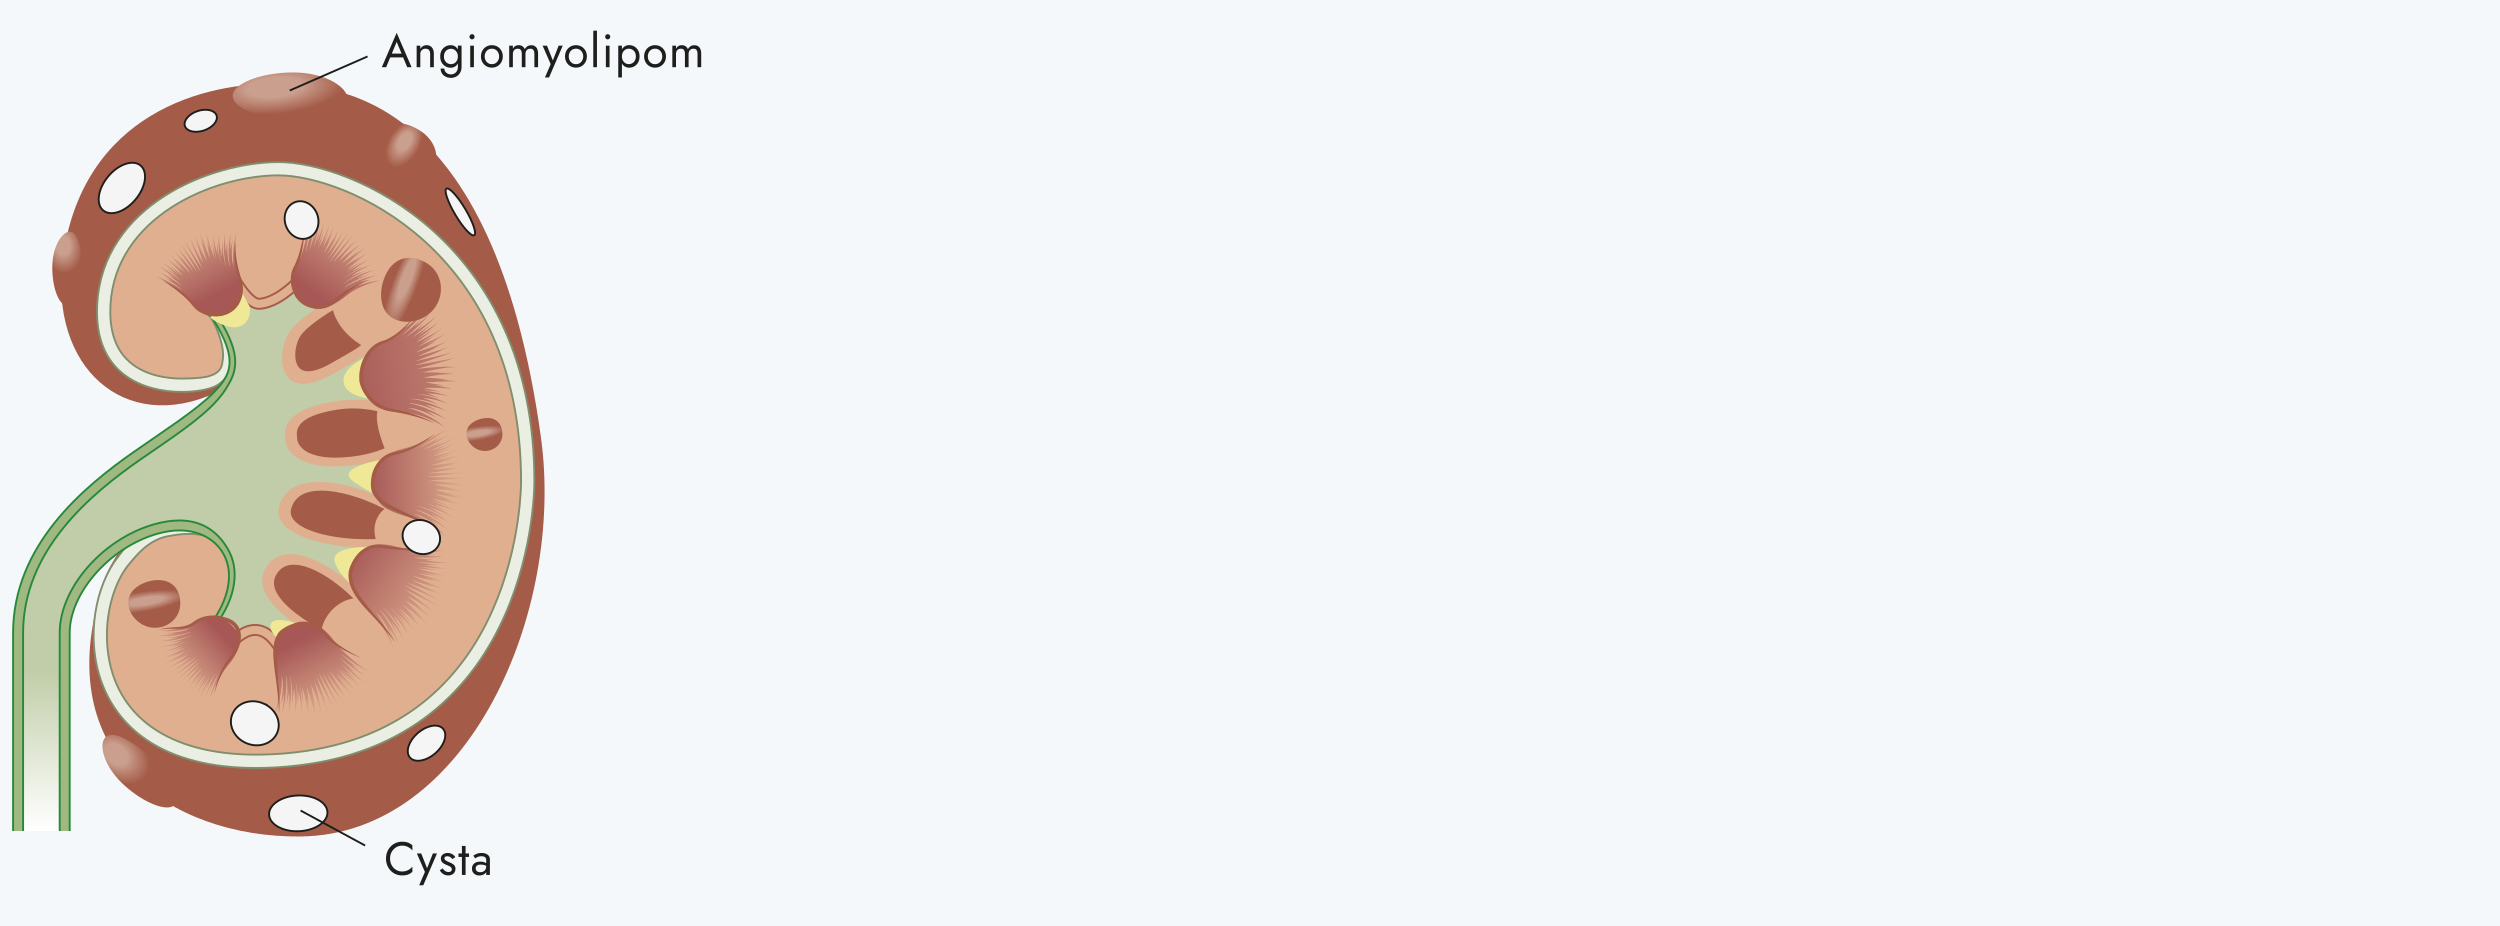 <svg xmlns="http://www.w3.org/2000/svg" viewBox="0 0 655 242.65"><style>.st0{fill:#f4f8fa}.st1{fill:#a45b47}.st2{fill:#dfaf90}.st5,.st6{fill:#a0b881;stroke:#268939;stroke-width:.5;stroke-miterlimit:10}.st6{fill:#dfaf90;stroke:#a45b47}.st7{fill:#efe896}.st22{fill:#f5f5f5;stroke:#1d1d1b;stroke-width:.5;stroke-miterlimit:10}.st23{fill:#1e1e1c}.st24{fill:none;stroke:#1d1d1b;stroke-width:.5;stroke-miterlimit:10}</style><path class="st0" d="M0 0h655v242.65H0z" id="Lager_3"/><g id="Lager_1"><path class="st1" d="M74.68 22.05c-17.74-.99-51.25 5.59-57.82 43.04-5.12 29.16 13.8 47.96 37.45 38.76 19.37-7.53 7.48 14.87 7.48 14.87s-28.54 16.79-34.09 32.44c-16.42 46.32 17.13 68.29 50.92 68 44.03-.38 69.4-58.93 63.11-104.52-12.62-91.63-55.2-91.93-67.05-92.59z"/><path class="st2" d="M67.05 199.46c-34.03 0-39.74-20.54-40.62-29.37-1.36-13.75 6.4-28.32 12.94-29.63 17.6-3.52 30.05-9.75 30.62-10.11l.84-.54-1.53-45.86-16.87-4.61 2.62 3.9c.05.07 4.93 7.41 3.67 12.61-.39 1.61-1.35 2.82-2.92 3.7-1.25.69-4.45 1.38-8.16 1.38-3.87 0-11.08-.75-15.86-5.78-3.38-3.56-4.92-8.69-4.59-15.23C28.45 55.55 55.28 44.2 73.02 44.2c17.43.01 65.23 19.44 65.23 81.88 0 .19.09 17.22-7.69 34.66-10.35 23.17-29.03 36.08-55.51 38.36-2.75.24-5.45.36-8 .36z"/><path d="M73.05 45.95c16.95.01 63.47 19.02 63.47 80.18 0 .17.1 16.71-7.5 33.8-4.41 9.92-10.53 18.04-18.18 24.12-9.57 7.61-21.66 12.09-35.93 13.32-2.71.23-5.35.35-7.85.35-22.96 0-37.13-10.13-38.88-27.79-.91-9.22 1.96-17.86 5.8-22.31 1.43-1.66 4.91-6.41 10.47-7.21 11.37-2.22 14.25 3.15 14.83 2.78l7.42-14.52 5.85.1-1.45-43.58-.09-2.57-2.48-.68-11.1-3.03-9.08-2.48 6.98 6.86c1.17 1.73 3.84 7.8 2.95 11.5-.13 2.2-1.7 3.2-3.21 3.64-.69.38-3.49.76-7.43.76-3.59 0-10.27-.68-14.59-5.24-3.04-3.2-4.42-7.89-4.11-13.94 1.2-23.24 27.02-34.07 44.09-34.07h.02m-.02-3.48c-17.8 0-46.23 11.31-47.57 37.38-.95 18.43 12.43 22.84 22.19 22.84 4.05 0 7.49-.76 9-1.6 9.14-5.06-.14-18.81-.14-18.81l11.1 3.03 1.45 43.58s-11.27 3.39-28.75 6.89c-2.53.51-7.39 7.61-9.42 10.17-11.43 14.4-11.8 55.27 36.17 55.27 2.57 0 5.29-.12 8.15-.37 65.61-5.64 64.8-74.75 64.8-74.75 0-63.46-48.38-83.62-66.96-83.63h-.02z" fill="#ebefe3" stroke="#808e6e" stroke-width=".5"/><linearGradient id="SVGID_1_" gradientUnits="userSpaceOnUse" x1="54.999" y1="217.733" x2="54.999" y2="175.754"><stop offset="0" stop-color="#fff"/><stop offset="1" stop-color="#c1cda8"/></linearGradient><path d="M104.92 132.86c.39-4.75.44-9.65.17-14.51-3.14 1.59-7.28 2.98-12.64 3.59-15.73 1.77-17.67-5.12-17.67-6.71 0-1.59-2.12-7.6 12.9-10.07 6.29-1.04 11.84-.09 16.17 1.37-.96-6.1-2.38-11.85-4.15-16.84-2.61 3.08-6.33 4.71-11.97 8-15.71 9.16-15.52-5.95-11.59-11.18 1.78-2.37 7.08-6.48 13.18-9.73L80 71.65s-6.1 7.52-12 7.93c-1.87.13-4.16-2.51-6.4-6.18-4.59 3.63-5.11 8.87-5.11 8.87 6.4 9.79 5.41 14.32 3.61 17.45-2.9 5.04-10.18 10.03-19.38 16.35-1.47 1.01-2.99 2.05-4.55 3.13-13.5 9.37-31.44 24.39-31.44 46.64l1.31 53.28s1.9-.78 4.51-.78c2.62 0 5.01.67 5.01.67l1.39-53.17c0-12.58 13.49-25.75 27.02-27.93C57.5 135.73 68 148.3 56.21 164.36c-1.81 2.46.97 5.1 2.32 6.93 3.73-5.69 8.46-8.35 12.52-4.29 1.65 1.65 3.44 4.55 5.04 7.55 3.72-.93 7.59-2.61 11.21-5.1-8.89-4.54-22.28-12.96-17.65-20.67 5.67-9.44 21.32 1.8 28.03 9.69.61-.99 1.18-2.03 1.7-3.12 1.76-3.62 3.08-7.73 4.03-12.14-13.43 1.51-32.77-2.04-30.23-10.7 3.09-10.46 20.43-6.03 31.74.35z" fill="url(#SVGID_1_)"/><path class="st5" d="M55.2 82.15l-.04.46.25.39c6.01 9.2 5.18 13.29 3.57 16.08-2.76 4.78-9.92 9.7-19 15.93-1.47 1.01-2.99 2.05-4.54 3.13-13.74 9.53-32.01 24.85-32.01 47.72v53.28h2.62v-53.28c0-21.64 17.62-36.37 30.88-45.57 1.55-1.08 3.07-2.12 4.55-3.13 9.34-6.41 15.15-10.79 18.2-16.09 1.98-3.43 4.03-7.7-2.45-17.8.14-.74 1.19-3.62 2.22-5.37l-1.7-2.22c-2.19 3.18-2.53 6.29-2.55 6.47z"/><path class="st6" d="M79.68 69.98l-.69.85c-.06.07-5.82 7.08-11.11 7.45-.41 0-1.99-.4-5.15-5.55l-.77-1.26-1.16.92a14.948 14.948 0 0 0-3.05 3.28l1.7 2.22c.48-.82 1.09-1.67 1.88-2.47 2.57 3.88 4.72 5.62 6.77 5.48 5.21-.36 10.35-5.52 12.2-7.58l2.72 1.49L85 72.9l-5.32-2.92z"/><path class="st5" d="M55.67 164.68c5.34-6.23 7.42-14.17 4.45-20.02-2.53-5-6.82-8.3-13.12-8.3-1.07 0-2.16.09-3.24.26-14.72 2.38-28.12 16.3-28.12 29.22v53.28h2.62v-53.28c0-11.54 12.6-24.49 25.92-26.64.95-.15 1.9-.23 2.82-.23 5.29 0 9.69 2.45 11.76 6.55 2.5 4.94 1.19 11.53-3.61 18.06-1.31 1.78-.92 3.58-.09 5.12l1.98-1.95c-.19-.6-1.76-1.61-1.37-2.07z"/><path class="st6" d="M79.6 172.05c-.94.37-1.89.71-2.84.98-1.77-3.21-3.37-5.54-4.78-6.95-1.55-1.55-3.28-2.34-5.14-2.34-2.84 0-5.71 1.85-8.36 5.36-.73-.94-1.22-1.69-1.43-2.34l-1.98 1.95c.52.97 1.21 1.84 1.77 2.53.23.29.46.57.65.83l1.12 1.51 1.03-1.57c2.35-3.6 4.98-5.66 7.21-5.66 1.14 0 2.24.53 3.29 1.58 1.35 1.35 2.97 3.79 4.81 7.25l.48.9.99-.25c1.68-.42 3.35-.99 4.98-1.67l-1.8-2.11z"/><path class="st2" d="M98.84 92.37c.29.54.58 1.07.87 1.61-.19-.63-.37-1.26-.56-1.87-.1.09-.2.17-.31.26z"/><path class="st1" d="M87.22 81.26c.61 2.27 2.36 5.97 7.41 9.15-1.3 1.05-2.96 1.97-4.98 3.11-.83.47-1.78 1-2.79 1.59-2.43 1.42-4.55 2.17-6.12 2.17-1.34 0-2.29-.55-2.84-1.64-1.13-2.25-.38-6.06 1.04-7.96 1.22-1.63 4.6-4.24 8.28-6.42M92.5 107.01c2.13 0 4.27.25 6.38.74-.57 2.43.56 6.33 1.89 9.71-2.65 1.1-5.63 1.85-8.87 2.21-1.43.16-2.78.24-4.02.24-3.86 0-6.81-.79-8.53-2.29-1.23-1.08-1.5-2.27-1.5-2.64 0-.19-.02-.36-.03-.51l-.01-.07c-.15-1.57-.51-5.26 10.27-7.03 1.46-.24 2.95-.36 4.42-.36M84.22 128.54c4.51 0 10.67 1.78 16.46 4.77l.05.03c-2.45 1.99-2.94 4.86-2.46 7.18.05.23.11.46.18.7-.81.04-1.65.06-2.49.06-7.33 0-16.44-1.63-19.11-5.2-.67-.9-.84-1.85-.53-2.91.9-3.07 3.56-4.63 7.9-4.63M76.97 147.95c4.7 0 11.15 4.39 15.62 8.82-2.55.42-4.95 1.94-6.61 4.24-.93 1.29-1.52 2.69-1.75 4.06-7-3.92-11.34-7.82-12.26-11.05-.36-1.26-.21-2.42.46-3.54 1.03-1.7 2.51-2.53 4.54-2.53"/><path class="st7" d="M55.06 83.25s4.83 3.62 8 2.17c3.18-1.45 2.31-5.2 2.31-5.2l-3.76-6.81-6.55 9.84M97.78 92.81s-8.65 2.93-7.72 7.57c.93 4.63 11.12 4.63 12.66 3.86 1.55-.78-4.94-11.43-4.94-11.43zM100.6 120.33s-12.03 1.91-8.68 5.25c1.82 1.82 10.63 6.59 12.17 5.82 1.55-.77-3.49-11.07-3.49-11.07zM99.59 143.36s-12.84-1-11.91 3.63c.93 4.63 9.56 10.67 11.11 9.9 1.54-.78.8-13.53.8-13.53zM80.81 164.36s-10.82-4.43-9.9.2c.93 4.63 10.78 6.58 12.32 5.81 1.55-.77-2.42-6.01-2.42-6.01z"/><path class="st0" d="M.84 217.73h29.27v7.26H.84z"/><linearGradient id="SVGID_00000163782665254387548100000006760814974860603574_" gradientUnits="userSpaceOnUse" x1="46.996" y1="58.218" x2="57.179" y2="77.128"><stop offset="0" stop-color="#dfaf90"/><stop offset="1" stop-color="#a65756"/></linearGradient><path d="M61.99 60.85c-.05.12-.1.31-.16.54-.13.47-.27 1.15-.41 1.97-.06.41-.15.86-.18 1.33-.04.48-.12.98-.13 1.5-.01.53-.07 1.06-.03 1.63.03.56.02 1.15.12 1.68l.06.44-.09-.32c-.09-.33-.19-.67-.28-1-.03-.26-.05-.53-.08-.79-.05-.45-.05-.88-.07-1.3-.02-.41-.01-.8 0-1.17.01-.73.06-1.33.11-1.75.02-.21.04-.38.07-.48.02-.11.04-.17.04-.17s-.02.06-.06.16c-.04.11-.09.27-.13.48-.11.41-.22 1.01-.32 1.74-.01.09-.03.19-.04.29-.02-.21-.04-.43-.04-.63-.03-.47-.05-.92-.04-1.34-.01-.83.03-1.53.07-2.01a8.834 8.834 0 0 1 .09-.76s-.02.07-.05.19c-.04.13-.08.31-.12.55-.09.48-.2 1.17-.28 2.01-.05.42-.08.87-.1 1.36-.04.48-.03.99-.02 1.52-.01.53.04 1.08.1 1.65.03.54.14 1.04.23 1.55.01.09.01.17.02.26-.01-.03-.02-.05-.03-.08-.06-.19-.12-.37-.19-.56-.1-.43-.2-.85-.25-1.28-.07-.45-.13-.89-.16-1.31-.04-.42-.07-.81-.08-1.18-.04-.73-.02-1.35 0-1.78.01-.43.06-.67.06-.67s-.07.24-.14.66c-.07.43-.16 1.04-.21 1.78-.02.2-.03.42-.04.63-.05-.31-.11-.62-.14-.91-.05-.48-.12-.93-.14-1.35-.02-.42-.06-.81-.06-1.15-.01-.34-.02-.64-.01-.89 0-.49.03-.77.03-.77s-.06.28-.11.77c-.04.25-.05.54-.08.89-.04.34-.04.73-.06 1.16-.02.43 0 .89 0 1.38 0 .49.06 1 .09 1.54.05.54.15 1.09.22 1.66.12.53.25 1.07.37 1.61-.06-.16-.12-.33-.17-.48-.12-.46-.25-.91-.36-1.36-.09-.45-.19-.89-.25-1.31-.05-.42-.12-.82-.16-1.19-.03-.37-.08-.71-.08-1.01-.01-.3-.04-.57-.03-.79-.01-.44.01-.69.01-.69s-.05.25-.09.68c-.03.22-.04.48-.06.79-.03.31-.02.65-.03 1.03-.01.38.01.79.02 1.22 0 .06.01.12.01.18a.564.564 0 0 0-.04-.12c-.16-.5-.23-1.02-.34-1.49-.09-.48-.15-.94-.22-1.37-.1-.85-.15-1.57-.17-2.07-.02-.5-.02-.79-.02-.79s-.02.29-.06.79c-.03.5-.05 1.22-.03 2.09.03.43.04.9.08 1.4.07.5.09 1.02.2 1.56.1.54.19 1.12.35 1.66l.09.33c-.07-.23-.14-.45-.21-.67-.15-.44-.23-.89-.34-1.32-.1-.42-.16-.83-.23-1.2-.11-.75-.18-1.39-.21-1.83-.03-.45-.04-.7-.04-.7s-.01.26-.04.7c-.02.45-.02 1.09 0 1.86l.03.51c-.08-.24-.15-.48-.21-.72-.12-.49-.26-.94-.35-1.37-.21-.85-.35-1.57-.45-2.08-.1-.5-.16-.79-.16-.79l.08.8a57 57 0 0 0 .25 2.12c.05.44.14.91.22 1.41.08.5.2 1.02.3 1.57.03.14.06.28.1.41-.05-.17-.11-.34-.16-.51-.12-.43-.25-.83-.34-1.21-.2-.75-.35-1.39-.45-1.83l-.16-.7.08.71c.05.45.13 1.1.25 1.88.05.39.13.81.21 1.25 0 .04.02.08.02.12-.05-.12-.11-.25-.15-.37-.41-1.07-.76-2.1-1.04-2.98-.28-.88-.49-1.62-.65-2.14-.08-.26-.14-.46-.18-.6-.04-.14-.08-.21-.08-.21s.03.08.05.22c.03.14.06.35.11.62.09.53.22 1.3.4 2.21.07.36.15.76.24 1.17-.19-.58-.35-1.08-.47-1.44-.14-.46-.24-.72-.24-.72s.07.27.15.74c.09.47.21 1.15.37 1.96.08.41.18.85.28 1.31.02.11.06.24.08.35-.61-1.36-1.12-2.69-1.53-3.79-.34-.92-.62-1.69-.82-2.23-.1-.27-.18-.48-.24-.62s-.11-.21-.11-.21.04.07.08.22.1.37.17.64c.14.56.34 1.35.58 2.31.02.09.05.19.07.28-.09-.24-.18-.47-.25-.65-.09-.24-.17-.43-.23-.55-.05-.13-.09-.19-.09-.19s.04.06.07.2c.04.13.09.33.16.57.13.5.31 1.21.53 2.06.2.75.43 1.61.71 2.53-.09-.16-.19-.32-.28-.47-.59-1.05-1.09-2.07-1.49-2.95-.4-.88-.71-1.63-.89-2.17-.09-.27-.16-.48-.19-.63a.369.369 0 0 1-.02-.17c.01-.04.04 0 .04-.01.01.01-.02-.04-.05.01-.01.04-.01.1 0 .17.01.15.05.38.12.66.12.53.31 1.27.58 2.14.12.46.28 1.05.49 1.72.23.72.52 1.55.85 2.42-.85-1.41-1.6-2.76-2.18-3.9-.18-.35-.33-.67-.48-.98-.04-.14-.05-.22-.05-.22s0 .06.02.15c-.2-.44-.37-.82-.49-1.14-.21-.54-.25-.88-.25-.88s.01.34.16.9c.15.57.42 1.36.79 2.3.19.5.42 1.03.66 1.59.41 1.03.93 2.25 1.53 3.53-1.14-1.77-2.22-3.48-3.08-4.83-.55-.86-1.02-1.57-1.36-2.06-.17-.25-.31-.43-.42-.55-.1-.12-.18-.17-.17-.17 0 0 .07.06.16.18.09.13.22.33.37.59.17.29.37.66.6 1.08-.06-.07-.11-.11-.11-.11s.06.05.14.17c.01.01.02.03.03.04.16.3.34.62.52.98.81 1.53 1.82 3.5 2.91 5.53-.9-1.27-1.75-2.48-2.44-3.45-.1-.14-.2-.28-.29-.41-.22-.31-.44-.62-.64-.91-.57-.81-1.06-1.48-1.42-1.93-.18-.23-.32-.4-.43-.51-.11-.11-.18-.16-.18-.16s.07.05.16.17c.1.12.23.31.38.55.31.49.74 1.19 1.24 2.04.77 1.32 1.73 2.97 2.74 4.71-.79-1.02-1.53-1.98-2.15-2.78-.53-.67-.98-1.23-1.31-1.61-.16-.19-.3-.33-.39-.43-.04-.04-.07-.06-.09-.08-.28-.34-.53-.64-.73-.88-.18-.21-.34-.37-.45-.48-.11-.1-.18-.15-.18-.15s.07.05.17.16.23.29.4.51c.33.46.78 1.12 1.3 1.92.69 1.05 1.52 2.35 2.39 3.73-.68-.81-1.31-1.56-1.86-2.2-.56-.64-1.03-1.17-1.37-1.54-.17-.18-.31-.32-.41-.41-.1-.09-.16-.12-.16-.12s.06.03.15.13.21.25.36.44c.17.23.39.51.62.84-.13-.16-.27-.31-.4-.46a60.14 60.14 0 0 0-1.55-1.72c-.19-.2-.35-.35-.46-.45-.11-.1-.19-.13-.19-.13s.07.04.17.15c.1.11.24.27.42.49.35.43.83 1.07 1.38 1.84.75 1.03 1.64 2.3 2.58 3.66-.72-.76-1.41-1.46-2-2.05-.59-.6-1.1-1.08-1.46-1.42-.18-.16-.33-.29-.43-.37-.1-.08-.17-.11-.17-.11s.06.03.16.12.23.23.39.41c.31.35.74.85 1.25 1.47-.39-.39-.75-.76-1.09-1.09-.67-.66-1.25-1.21-1.66-1.58-.21-.18-.37-.32-.49-.41-.12-.09-.19-.12-.19-.12s.07.03.18.13c.11.1.26.25.45.45.38.4.9.99 1.51 1.71.64.75 1.38 1.65 2.16 2.62-.4-.38-.79-.74-1.14-1.06-.61-.55-1.12-1-1.49-1.31-.19-.15-.33-.27-.44-.34a.55.55 0 0 0-.17-.1c.01-.01.23.15.56.49.34.34.8.84 1.35 1.45.17.19.35.4.54.61-.66-.61-1.27-1.18-1.83-1.67-.69-.62-1.27-1.12-1.7-1.45-.21-.17-.38-.3-.5-.38-.12-.08-.2-.1-.2-.1s.07.03.18.12c.11.09.27.23.46.42.39.37.92.92 1.55 1.59.68.73 1.48 1.61 2.31 2.56-.51-.42-1-.8-1.43-1.14-.64-.5-1.18-.9-1.57-1.17-.2-.13-.35-.24-.46-.3-.11-.07-.18-.08-.18-.08s.06.02.16.1c.1.07.25.19.42.34.36.31.85.76 1.44 1.32l1.08 1.05c-.92-.75-1.79-1.43-2.54-2-.73-.55-1.35-1-1.79-1.29-.22-.15-.4-.26-.53-.33-.12-.07-.2-.09-.2-.09s.07.02.19.11c.12.08.28.21.49.37.41.33.99.83 1.66 1.44.51.47 1.09 1.01 1.69 1.59-.2-.14-.4-.28-.58-.41-.66-.46-1.22-.83-1.62-1.07-.2-.12-.36-.21-.47-.27-.11-.06-.18-.07-.18-.07s.06.02.17.09c.11.07.25.18.44.32.37.28.88.71 1.49 1.23.53.46 1.12.99 1.75 1.57-1.22-.93-2.4-1.75-3.38-2.42-.75-.51-1.39-.91-1.85-1.18-.23-.13-.41-.24-.54-.3-.13-.07-.2-.08-.2-.08s.07.02.19.1c.12.07.29.19.5.34.43.31 1.02.77 1.73 1.34.53.43 1.11.92 1.73 1.46-.49-.29-.92-.54-1.23-.7-.38-.21-.63-.26-.62-.28 0 .01.23.09.58.34.36.24.85.61 1.44 1.06.58.46 1.24 1.01 1.94 1.61.04.04.08.07.12.11-1.33-.96-2.63-1.78-3.7-2.42-.73-.43-1.34-.76-1.78-.98-.22-.11-.4-.19-.52-.24-.12-.04-.19-.06-.19-.06s.26.09.67.36c.41.26.99.66 1.66 1.15.36.27.75.56 1.15.88-.56-.28-1.03-.52-1.38-.66-.38-.18-.64-.22-.63-.23 0 .01.23.07.59.3.37.21.88.54 1.48.94.3.21.62.44.96.68.33.25.68.52 1.04.79.22.17.45.35.67.54-.2-.14-.39-.27-.59-.39-.47-.29-.92-.59-1.37-.84-.45-.26-.89-.5-1.31-.74-.42-.22-.82-.43-1.19-.62-.37-.18-.72-.34-1.02-.49-.3-.15-.58-.25-.8-.35-.22-.1-.4-.16-.53-.19-.12-.04-.19-.05-.19-.05 0 .02.27.07.69.32.21.12.47.25.75.43.29.18.61.37.96.59.34.23.72.47 1.11.73.38.27.79.56 1.21.86.42.3.83.64 1.25.96.44.32.82.69 1.22 1.04.41.33.78.75 1.16 1.14.38.4.75.79 1.11 1.16.36.41.78.72 1.14 1.05.38.33.78.58 1.13.85.38.22 3.74 2.35 6.81.57 4.15-2.41 3.95-5.97 3.86-6.82-.04-.42-.08-.88-.17-1.36-.06-.48-.15-.99-.27-1.51-.09-.52-.24-1.05-.39-1.59-.07-.25-.16-.57-.21-.78l-.2-.8c-.16-.54-.2-1.05-.28-1.58-.09-.51-.1-1.05-.14-1.56-.05-.51-.02-1.01-.03-1.48-.01-.47.03-.92.04-1.33.05-.82.12-1.51.2-1.98a4.735 4.735 0 0 1 .15-.74s.01.14-.03.26zm-14.11 5.67c.03.03.06.07.09.11a.642.642 0 0 1-.1-.13c0 .01 0 .01.01.02z" fill="url(#SVGID_00000163782665254387548100000006760814974860603574_)"/><linearGradient id="SVGID_00000123410226011765501190000012934244851321334419_" gradientUnits="userSpaceOnUse" x1="97.574" y1="55.929" x2="82.156" y2="76.875"><stop offset="0" stop-color="#dfaf90"/><stop offset="1" stop-color="#a65756"/></linearGradient><path d="M99.43 73.53c-.13 0-.32.02-.56.05-.48.05-1.16.17-1.98.35-.41.1-.85.18-1.31.32-.46.13-.95.25-1.44.44-.5.18-1.01.33-1.52.58-.51.23-1.06.45-1.52.74l-.39.22c.09-.07.17-.14.26-.21.28-.21.55-.43.82-.63.23-.13.47-.25.7-.37.4-.22.8-.38 1.18-.55.38-.17.75-.3 1.08-.43.68-.26 1.26-.44 1.67-.54.2-.06.36-.1.48-.11l.17-.03s-.06 0-.17.01c-.12 0-.28.02-.49.05-.42.06-1.02.17-1.74.35-.09.02-.19.05-.29.07.19-.1.38-.19.57-.27.43-.21.84-.39 1.23-.54.77-.32 1.43-.54 1.9-.68.23-.07.41-.13.54-.15.13-.03.2-.04.2-.04s-.07.01-.2.02-.32.05-.56.09c-.48.09-1.16.25-1.97.49-.41.11-.84.25-1.29.41-.46.14-.93.34-1.42.54-.49.19-.99.44-1.49.7-.49.22-.91.51-1.35.79-.08.04-.16.07-.24.11.02-.02.04-.04.06-.05.15-.13.3-.26.45-.38.36-.25.72-.5 1.1-.7.39-.23.77-.45 1.15-.63.37-.19.73-.37 1.07-.51.67-.3 1.24-.52 1.65-.66.4-.15.65-.19.65-.19s-.25.02-.67.12c-.42.09-1.02.24-1.73.47-.2.06-.4.12-.6.19.27-.17.53-.33.79-.47.43-.22.82-.46 1.2-.63.38-.18.73-.36 1.05-.48.32-.13.59-.25.82-.34.46-.18.73-.26.73-.26s-.28.05-.76.18c-.24.06-.52.15-.86.25-.33.09-.7.24-1.1.38-.4.13-.82.33-1.28.51-.46.19-.91.43-1.4.66-.48.25-.96.54-1.46.82-.45.31-.9.62-1.35.94.13-.11.26-.23.38-.34.38-.28.75-.57 1.13-.84.39-.25.76-.5 1.12-.72.37-.21.71-.42 1.05-.59.33-.17.63-.33.91-.46s.52-.25.72-.32c.4-.17.64-.25.64-.25s-.24.05-.67.18c-.21.06-.46.15-.75.24s-.61.22-.97.35c-.36.13-.72.31-1.13.47-.05.02-.11.05-.17.08.03-.03.07-.05.1-.08.41-.33.86-.59 1.26-.87.41-.27.82-.49 1.19-.71.75-.41 1.4-.72 1.86-.93.46-.2.73-.32.73-.32l-.75.24c-.48.16-1.16.41-1.96.75-.39.19-.83.37-1.27.6-.44.25-.92.46-1.38.77-.46.29-.97.59-1.41.94l-.27.21c.18-.15.36-.3.54-.44.35-.3.75-.54 1.1-.8.36-.25.71-.45 1.04-.66.66-.38 1.22-.68 1.62-.87.41-.19.64-.3.64-.3s-.24.08-.67.22c-.42.15-1.02.38-1.73.69-.15.07-.3.15-.46.22.2-.16.39-.31.59-.46.41-.3.78-.59 1.14-.84.72-.51 1.33-.91 1.76-1.19.43-.28.68-.44.68-.44s-.26.13-.72.37c-.46.24-1.11.58-1.87 1.02-.39.21-.79.47-1.23.73-.44.26-.87.56-1.34.86-.12.08-.23.16-.35.24.14-.12.28-.23.42-.34.36-.27.68-.54 1-.77.62-.47 1.16-.84 1.54-1.1.38-.26.59-.41.59-.41s-.23.12-.63.34c-.4.22-.97.53-1.65.93-.34.19-.7.42-1.08.66-.03.02-.07.04-.1.06.1-.09.19-.19.29-.28.84-.78 1.67-1.48 2.38-2.07.72-.59 1.33-1.06 1.75-1.4.21-.17.38-.3.49-.39.12-.09.17-.15.17-.15s-.06.05-.18.13-.31.19-.53.33c-.46.28-1.12.69-1.91 1.19-.31.2-.65.42-1 .66l1.17-.97c.38-.3.58-.49.58-.49s-.21.19-.63.45c-.41.25-.99.62-1.69 1.07-.35.22-.72.48-1.12.75-.1.06-.2.14-.3.21 1.04-1.07 2.08-2.03 2.95-2.82.73-.66 1.34-1.21 1.77-1.59.21-.19.38-.35.49-.46.11-.11.16-.18.16-.18s-.05.06-.17.16c-.12.1-.3.23-.54.4-.47.34-1.13.82-1.93 1.39-.07.05-.15.11-.23.17.19-.18.37-.34.51-.48.19-.17.33-.31.43-.41.1-.1.14-.16.14-.16s-.05.06-.16.14c-.11.08-.27.21-.47.36-.41.3-1.01.73-1.72 1.25-.62.46-1.34 1-2.08 1.59.11-.14.22-.3.34-.43.76-.94 1.52-1.78 2.19-2.48.67-.7 1.25-1.26 1.68-1.63.21-.19.39-.33.51-.41.06-.04.11-.08.15-.08.05-.01.02.04.02.03-.01.01.03-.04-.02-.04-.04 0-.09.03-.16.06-.14.07-.33.19-.57.35-.45.3-1.06.76-1.77 1.34-.39.28-.87.64-1.41 1.09-.59.48-1.25 1.05-1.93 1.69.99-1.31 1.97-2.51 2.81-3.47.26-.3.5-.56.73-.81.12-.09.19-.13.19-.13s-.05.03-.13.07c.33-.35.63-.65.88-.87.43-.4.72-.56.72-.56s-.31.13-.78.49c-.47.35-1.11.9-1.84 1.59-.39.36-.8.77-1.24 1.2-.81.76-1.74 1.7-2.71 2.73 1.22-1.72 2.41-3.35 3.34-4.66.59-.83 1.08-1.53 1.41-2.03.16-.25.29-.45.36-.59.08-.14.09-.23.1-.23 0 0-.03.08-.11.21-.09.13-.22.32-.41.56-.21.26-.47.59-.78.96.04-.08.06-.14.06-.14s-.03.07-.1.19c-.01.01-.02.03-.03.04-.22.26-.45.54-.72.85-1.12 1.32-2.58 2.99-4.05 4.75.85-1.31 1.65-2.54 2.3-3.55.1-.15.19-.29.27-.43.21-.32.41-.64.6-.93.54-.83.98-1.53 1.27-2.03.15-.25.25-.45.32-.59.07-.14.08-.22.08-.22s-.02.08-.1.21-.2.32-.37.56c-.33.47-.83 1.13-1.44 1.91-.94 1.2-2.12 2.71-3.36 4.29.66-1.11 1.27-2.15 1.78-3.03.43-.74.78-1.37 1.01-1.81.12-.22.2-.4.25-.52a.84.84 0 0 0 .04-.12c.22-.39.4-.73.54-1.01.13-.25.22-.45.28-.59.05-.14.06-.22.06-.22s-.02.08-.08.21c-.07.13-.18.32-.33.56-.3.47-.75 1.13-1.3 1.92-.72 1.03-1.62 2.28-2.57 3.61.5-.93.96-1.8 1.35-2.55.39-.75.71-1.39.92-1.84.1-.22.18-.41.22-.53.05-.12.05-.2.05-.2s-.01.07-.07.19c-.06.12-.15.29-.28.5-.15.25-.33.55-.55.89.09-.18.19-.37.28-.54.44-.85.79-1.56 1.02-2.07.12-.26.2-.46.25-.6.05-.14.05-.22.05-.22s-.01.08-.07.22a6.9 6.9 0 0 1-.3.57c-.27.48-.69 1.16-1.2 1.97-.68 1.08-1.53 2.38-2.43 3.76.44-.95.83-1.85 1.16-2.62.33-.77.6-1.42.77-1.89.08-.23.15-.41.18-.54.04-.13.04-.2.04-.2s-.01.07-.06.19c-.05.12-.13.3-.24.52-.21.42-.52 1.01-.9 1.7.22-.5.42-.98.61-1.42.36-.87.66-1.6.85-2.13.1-.26.16-.47.2-.61.04-.14.04-.22.04-.22s0 .08-.06.22c-.05.14-.13.34-.25.59-.23.5-.59 1.2-1.03 2.03-.46.87-1.02 1.89-1.63 2.98l.56-1.45c.29-.77.51-1.41.66-1.87.07-.23.12-.41.15-.53.03-.12.03-.2.03-.2.01 0-.05.27-.25.7-.19.44-.48 1.05-.84 1.79-.11.23-.24.47-.36.72.32-.83.62-1.62.87-2.31.32-.87.57-1.6.72-2.11.08-.26.14-.46.16-.6.03-.14.02-.22.02-.22s0 .08-.04.21c-.04.14-.11.34-.21.58-.2.5-.51 1.2-.9 2.03-.43.9-.95 1.96-1.52 3.09.2-.63.38-1.22.53-1.75.22-.78.4-1.43.5-1.89.05-.23.09-.42.11-.54.02-.13.01-.2.01-.2s0 .07-.03.19-.08.3-.16.52c-.15.45-.39 1.07-.69 1.82-.17.43-.37.9-.58 1.39.36-1.13.67-2.19.92-3.1.24-.88.42-1.62.54-2.14.05-.26.09-.47.11-.61.02-.14.01-.22.01-.22s0 .08-.03.22-.09.34-.17.59c-.16.51-.41 1.22-.72 2.08-.24.65-.53 1.39-.85 2.16.06-.24.12-.47.17-.69.18-.79.32-1.44.4-1.9.04-.23.07-.41.08-.54.01-.12 0-.19 0-.19s0 .07-.02.19-.07.3-.13.53c-.13.45-.33 1.08-.59 1.84-.23.66-.5 1.41-.81 2.21.41-1.47.74-2.88.99-4.03.19-.89.33-1.63.41-2.15.04-.26.07-.47.08-.61.01-.14 0-.22 0-.22s.01.08-.02.21c-.02.14-.07.34-.13.6-.13.51-.33 1.24-.6 2.1-.2.65-.44 1.38-.71 2.15.09-.57.16-1.05.19-1.4.06-.43.01-.69.03-.68-.01 0 .01.25-.1.67-.09.42-.25 1.02-.45 1.73-.21.71-.47 1.53-.78 2.4-.02.05-.04.1-.05.15.4-1.59.68-3.11.87-4.33.13-.83.21-1.53.25-2.02.02-.25.03-.44.03-.57 0-.13-.02-.2-.02-.2s.01.28-.09.76c-.09.48-.24 1.16-.45 1.97-.11.43-.24.9-.39 1.4.06-.62.1-1.15.1-1.53.03-.43-.03-.67-.02-.67-.01 0 .02.24-.06.66a29.8 29.8 0 0 1-.33 1.72c-.08.35-.18.74-.27 1.14-.11.4-.23.82-.35 1.26-.07.27-.17.54-.26.82.05-.23.11-.47.14-.7.09-.54.21-1.07.28-1.58.07-.52.14-1.01.2-1.49.05-.47.09-.92.13-1.34.03-.41.05-.79.07-1.13.03-.33.02-.63.03-.87.01-.24 0-.43-.02-.56-.01-.13-.02-.2-.02-.2-.01 0 .03.28-.04.75-.03.24-.05.53-.12.86-.06.33-.12.7-.19 1.11-.08.4-.17.84-.27 1.3-.11.46-.23.94-.35 1.44-.12.5-.29 1-.43 1.52s-.34 1.02-.52 1.52c-.16.5-.41 1-.62 1.5-.23.5-.45.99-.67 1.46-.25.48-.38.99-.55 1.45-.16.47-.25.94-.37 1.36-.07.43-.8 4.35 1.99 6.54 3.78 2.96 7.01 1.45 7.77 1.06.38-.2.79-.41 1.21-.66.42-.24.86-.5 1.3-.81.45-.28.89-.61 1.33-.95l.64-.49.67-.48c.44-.35.91-.58 1.36-.84.44-.28.94-.48 1.4-.7.46-.23.93-.4 1.36-.58.44-.18.86-.31 1.25-.45.78-.26 1.44-.45 1.91-.55.24-.06.42-.1.55-.11l.2-.03s-.1-.01-.23-.01zm-10.49-11c-.02.04-.04.08-.07.12.03-.05.05-.1.08-.14-.01.01-.01.01-.01.02z" fill="url(#SVGID_00000123410226011765501190000012934244851321334419_)"/><linearGradient id="SVGID_00000055671380098336064200000018214674619063926927_" gradientUnits="userSpaceOnUse" x1="153.977" y1="90.804" x2="88.524" y2="99.823"><stop offset="0" stop-color="#dfaf90"/><stop offset="1" stop-color="#a65756"/></linearGradient><path d="M116.14 111.64c-.11-.11-.29-.26-.51-.43-.45-.36-1.11-.82-1.93-1.33-.41-.25-.85-.54-1.34-.79-.49-.26-.99-.56-1.54-.79-.55-.24-1.1-.53-1.71-.72-.6-.2-1.22-.46-1.82-.56l-.49-.11c.12.01.25.01.37.02.39.03.78.04 1.15.08.29.07.58.16.86.23.49.12.95.31 1.4.46.44.15.85.33 1.23.49.76.33 1.38.64 1.81.88.21.11.38.21.48.3.11.08.17.11.17.11s-.05-.05-.15-.14c-.1-.1-.26-.22-.46-.37-.4-.3-.99-.7-1.72-1.13-.09-.05-.2-.11-.29-.17.23.07.47.13.68.22.51.16.99.33 1.43.51.88.34 1.6.68 2.1.94a10.235 10.235 0 0 1 .77.43s-.06-.05-.18-.14c-.12-.1-.3-.23-.54-.38-.47-.32-1.16-.74-2.02-1.19-.42-.24-.89-.46-1.4-.69-.49-.24-1.04-.46-1.6-.67-.55-.24-1.16-.4-1.78-.58-.58-.19-1.14-.27-1.72-.37-.09-.03-.19-.06-.28-.09h.09c.22 0 .44 0 .66.01.49.06.97.12 1.44.24.5.11.98.21 1.44.35.45.13.88.26 1.27.41.79.27 1.43.54 1.87.75.45.2.69.36.69.36s-.22-.19-.65-.45c-.42-.27-1.04-.63-1.8-1.01-.21-.11-.43-.22-.65-.32.35.06.69.13 1.01.21.52.14 1.03.25 1.48.4.45.15.88.27 1.24.41.36.14.68.25.94.37.52.21.81.37.81.37s-.27-.19-.78-.46c-.25-.15-.55-.29-.91-.48-.35-.19-.76-.36-1.2-.56-.44-.21-.94-.38-1.45-.58-.52-.2-1.08-.35-1.66-.54-.59-.16-1.21-.28-1.84-.43-.6-.07-1.22-.15-1.83-.23.19 0 .38-.01.57-.01.53.05 1.05.07 1.56.13.51.09 1.01.15 1.48.25.46.11.91.19 1.32.31.4.12.78.21 1.1.32.33.11.61.2.84.29.46.17.72.3.72.3s-.24-.16-.69-.39c-.22-.13-.5-.25-.81-.4-.31-.16-.68-.3-1.07-.47-.4-.17-.84-.32-1.3-.49-.06-.02-.13-.04-.2-.06.05 0 .1.01.15.01.59.01 1.16.14 1.7.21.54.09 1.05.21 1.52.31.94.24 1.71.47 2.25.66.54.19.84.3.84.3s-.3-.15-.81-.4c-.52-.25-1.27-.58-2.2-.93-.47-.15-.97-.34-1.51-.49-.55-.13-1.11-.32-1.73-.41-.61-.11-1.25-.25-1.88-.27l-.38-.03c.26 0 .52.02.78.03.52 0 1.03.1 1.51.14.48.06.93.16 1.36.23.84.18 1.53.37 2.01.52.48.16.76.25.76.25s-.27-.13-.73-.34c-.47-.21-1.14-.49-1.97-.78-.18-.05-.36-.12-.55-.18.28.01.56.02.83.05.56.05 1.09.08 1.58.14.98.11 1.79.23 2.36.32l.89.14s-.32-.09-.88-.24c-.56-.16-1.36-.37-2.32-.59-.48-.12-1.01-.21-1.57-.33-.56-.12-1.15-.19-1.77-.29a6.77 6.77 0 0 0-.47-.05c.2.01.4.01.6.02.5.03.97.04 1.4.09.87.07 1.59.16 2.1.22s.8.1.8.1-.29-.07-.78-.2c-.5-.13-1.21-.31-2.07-.49-.43-.1-.9-.17-1.4-.27-.04-.01-.09-.01-.14-.02.15-.01.3-.03.45-.03 1.28-.05 2.49-.04 3.52-.01 1.03.03 1.89.08 2.5.11.31.01.54.03.71.03.16.01.25 0 .25 0s-.09 0-.25-.03-.39-.07-.69-.13c-.6-.11-1.45-.27-2.48-.45-.41-.07-.86-.13-1.32-.2.69.01 1.27.03 1.7.03.54.02.85 0 .85 0s-.31-.03-.84-.13-1.29-.23-2.21-.38c-.46-.08-.96-.14-1.49-.21-.13-.02-.27-.03-.4-.04 1.66-.17 3.24-.24 4.55-.28 1.1-.03 2.01-.05 2.66-.06.32-.01.58-.02.75-.03.17-.01.26-.04.26-.04s-.09.02-.26.01-.42-.03-.74-.06c-.64-.06-1.55-.15-2.65-.27l-.32-.03c.29-.01.56-.03.78-.03.29-.01.51-.03.66-.04.16-.01.24-.04.24-.04s-.08.02-.24 0c-.15-.01-.38-.02-.66-.05-.57-.05-1.38-.13-2.36-.22-.86-.08-1.86-.15-2.93-.2.2-.04.41-.1.6-.14 1.33-.28 2.58-.46 3.66-.58 1.08-.12 1.98-.18 2.61-.18.32 0 .57.01.73.03.08.01.15.02.18.05.04.03-.01.06 0 .05-.01 0 .05-.01.01-.06a.504.504 0 0 0-.19-.07c-.17-.05-.42-.09-.73-.13-.6-.08-1.45-.15-2.47-.19-.53-.06-1.2-.1-1.99-.13-.85-.02-1.82-.02-2.87.03 1.79-.45 3.5-.8 4.91-1.04.44-.07.83-.13 1.21-.18.16.01.25.03.25.03s-.06-.02-.16-.04c.54-.06 1.01-.11 1.38-.12.65-.03 1.02.06 1.02.06s-.36-.13-1.01-.18c-.65-.05-1.59-.06-2.72 0-.59.03-1.24.07-1.92.13-1.24.06-2.71.2-4.29.39 2.29-.66 4.48-1.25 6.22-1.75 1.1-.31 2.03-.59 2.67-.8.32-.11.57-.2.74-.28.17-.08.24-.15.25-.14 0 0-.08.06-.25.12-.17.06-.42.13-.75.2-.37.08-.83.18-1.36.28.09-.05.15-.09.15-.09s-.08.05-.23.1c-.01 0-.03.01-.05.01-.38.07-.78.15-1.22.23-1.91.35-4.36.76-6.89 1.24 1.67-.57 3.25-1.11 4.53-1.54.19-.07.37-.13.54-.19.41-.14.81-.28 1.19-.4 1.06-.37 1.94-.68 2.56-.93.31-.12.54-.23.7-.31.16-.08.23-.15.23-.15s-.08.06-.24.13c-.17.07-.41.15-.72.24-.63.18-1.53.41-2.61.66-1.67.39-3.77.87-5.96 1.38 1.37-.53 2.65-1.04 3.71-1.47.91-.37 1.66-.69 2.18-.93.26-.12.46-.23.59-.3.05-.03.08-.06.12-.08.46-.2.87-.38 1.2-.53.29-.14.52-.25.67-.34.15-.09.22-.16.22-.16s-.08.07-.23.14c-.16.08-.39.17-.69.27-.6.21-1.46.48-2.5.79-1.36.41-3.03.88-4.81 1.37 1.1-.49 2.12-.95 3-1.36.88-.41 1.61-.77 2.12-1.04.25-.13.45-.25.58-.33.13-.08.19-.15.19-.15s-.06.06-.2.13-.34.16-.6.26c-.3.12-.68.26-1.12.41.21-.1.43-.2.63-.29.99-.47 1.81-.87 2.38-1.17.28-.16.5-.28.64-.38.15-.09.21-.17.21-.17s-.06.07-.22.15c-.15.08-.38.19-.67.31-.58.25-1.43.56-2.45.93-1.36.48-3.03 1.05-4.8 1.63 1.06-.57 2.05-1.11 2.89-1.59.84-.48 1.54-.89 2.02-1.2.24-.15.42-.28.55-.38.12-.09.17-.16.17-.16s-.05.07-.19.14c-.13.08-.33.18-.58.31-.48.24-1.17.55-2 .91.55-.31 1.07-.61 1.55-.88.94-.55 1.73-1.02 2.27-1.37.27-.18.48-.32.61-.43.14-.11.19-.19.19-.19s-.06.07-.21.16c-.14.1-.36.22-.64.37-.56.3-1.37.68-2.35 1.13-1.03.47-2.24 1-3.55 1.55.55-.34 1.07-.66 1.53-.96.8-.51 1.46-.96 1.92-1.28.23-.17.4-.3.52-.4.12-.1.17-.17.17-.17.01.01-.24.22-.72.48-.48.27-1.17.63-2.02 1.04-.26.13-.54.26-.84.4.88-.55 1.71-1.07 2.42-1.54.9-.59 1.64-1.09 2.15-1.47.25-.19.45-.34.58-.45.13-.11.18-.19.18-.19s-.05.07-.19.17-.34.24-.61.4c-.53.32-1.31.74-2.24 1.23-1.02.53-2.23 1.13-3.54 1.76.62-.45 1.21-.88 1.73-1.28.75-.58 1.38-1.07 1.8-1.44.21-.18.38-.33.48-.44.11-.11.15-.18.15-.18s-.05.07-.16.16-.29.22-.52.38c-.45.31-1.11.73-1.91 1.21-.46.28-.97.57-1.5.88a88.89 88.89 0 0 0 3.04-2.28c.84-.67 1.54-1.24 2.02-1.66.24-.21.42-.38.54-.51.12-.12.17-.21.17-.21s-.05.08-.18.19c-.12.11-.32.26-.57.44-.5.37-1.24.86-2.13 1.43-.68.43-1.46.91-2.29 1.41.23-.19.44-.37.65-.54.72-.62 1.32-1.15 1.72-1.53.2-.2.36-.35.46-.47.1-.11.14-.19.14-.19s-.05.07-.16.17-.27.24-.49.41c-.43.33-1.07.79-1.84 1.31-.67.46-1.45.96-2.29 1.49 1.42-1.1 2.72-2.2 3.78-3.13.81-.71 1.47-1.32 1.92-1.77.22-.22.4-.4.51-.54.11-.13.16-.21.16-.21s-.05.08-.17.2c-.12.12-.31.28-.55.48-.48.4-1.18.93-2.04 1.55-.64.46-1.38.98-2.17 1.52.49-.48.9-.9 1.19-1.22.37-.37.51-.66.52-.65-.01-.01-.18.25-.57.57-.38.34-.95.79-1.64 1.32-.69.52-1.51 1.1-2.4 1.7-.05.03-.11.06-.15.1 1.49-1.23 2.84-2.49 3.89-3.53.72-.71 1.29-1.33 1.68-1.77.2-.22.34-.41.44-.54.09-.13.13-.21.13-.21s-.19.29-.63.67c-.43.4-1.05.93-1.82 1.55-.41.33-.86.69-1.35 1.05.5-.57.92-1.05 1.2-1.42.33-.39.46-.69.47-.68-.01-.01-.16.26-.53.61-.35.37-.89.85-1.53 1.42-.33.28-.69.58-1.06.89-.38.3-.79.62-1.21.95-.26.2-.54.4-.81.59.22-.18.43-.37.63-.56.47-.46.95-.87 1.39-1.33.44-.45.86-.88 1.25-1.29.38-.43.75-.83 1.08-1.2.33-.39.62-.74.89-1.05.27-.31.47-.61.66-.84.19-.23.31-.43.4-.57.08-.14.13-.21.13-.21-.02-.01-.18.3-.59.71-.2.21-.43.48-.72.75-.29.28-.61.59-.97.93-.36.33-.76.68-1.17 1.06-.43.36-.88.73-1.35 1.12-.47.39-.97.75-1.47 1.13-.5.4-1.03.71-1.55 1.06-.5.36-1.08.64-1.62.94-.55.3-1.1.59-1.63.87-.56.26-1.04.65-1.53.96-.48.33-.9.71-1.3 1.02-.38.37-3.85 3.61-3.08 8.13 1.04 6.11 4.87 7.38 5.8 7.63.46.13.96.27 1.5.37.53.12 1.1.23 1.69.31.59.1 1.2.16 1.82.19.29.02.66.04.9.07l.92.09c.63.03 1.19.2 1.76.32.58.1 1.14.32 1.69.49.56.16 1.07.4 1.57.59.5.19.96.42 1.38.62.85.4 1.55.79 2.02 1.08.24.14.42.26.54.36.12.09.18.14.18.14s-.11-.12-.22-.23zm-.86-19.74c-.04.02-.1.04-.15.07.06-.03.12-.05.17-.07h-.02z" fill="url(#SVGID_00000055671380098336064200000018214674619063926927_)"/><linearGradient id="SVGID_00000074437693777640681650000012699329933256585102_" gradientUnits="userSpaceOnUse" x1="122.879" y1="126.235" x2="96.406" y2="127.398"><stop offset="0" stop-color="#dfaf90"/><stop offset="1" stop-color="#a65756"/></linearGradient><path d="M116.77 140.59c-.09-.12-.24-.28-.44-.48-.38-.4-.96-.94-1.69-1.56-.37-.3-.75-.64-1.2-.96-.44-.32-.88-.69-1.39-1-.5-.32-1-.69-1.57-.97-.56-.29-1.13-.64-1.71-.85l-.47-.19.36.09c.38.1.76.19 1.12.29.27.12.54.25.81.37.47.21.89.46 1.3.68.41.22.79.46 1.13.68.7.43 1.26.83 1.64 1.13.19.14.34.26.43.36.09.09.15.13.15.13s-.04-.05-.13-.15c-.08-.11-.22-.24-.39-.41-.35-.35-.87-.81-1.52-1.34-.08-.07-.17-.14-.26-.21.22.11.44.21.64.32.48.24.93.48 1.33.73.82.47 1.47.91 1.92 1.24.22.16.4.29.51.39l.18.15s-.05-.06-.16-.17c-.1-.12-.26-.26-.47-.44-.42-.38-1.03-.89-1.8-1.45-.38-.29-.81-.58-1.27-.88-.45-.31-.95-.61-1.47-.9-.51-.31-1.07-.58-1.66-.85-.54-.28-1.08-.46-1.63-.66-.09-.05-.17-.09-.26-.14.03.01.06.01.09.02.22.04.43.08.65.13.47.15.94.29 1.38.49.48.19.94.38 1.36.59.42.2.83.4 1.19.61.73.39 1.32.76 1.73 1.03.41.26.62.45.62.45s-.19-.21-.57-.53c-.38-.32-.92-.76-1.62-1.24-.19-.14-.39-.27-.59-.41.33.12.66.25.96.38.49.23.97.42 1.39.64.42.22.82.41 1.15.61.34.19.63.35.87.51.48.29.74.48.74.48s-.24-.22-.69-.56c-.22-.18-.5-.37-.82-.6-.31-.24-.69-.46-1.1-.73-.4-.27-.86-.51-1.34-.8-.48-.28-1.01-.52-1.55-.8-.55-.25-1.14-.48-1.74-.73-.58-.18-1.17-.37-1.76-.55.19.03.38.07.57.1.51.14 1.02.27 1.51.42.49.18.97.33 1.41.51.44.19.87.34 1.25.53.38.18.73.33 1.03.5.3.16.57.29.79.42.43.24.66.4.66.4s-.21-.19-.62-.48c-.2-.15-.45-.32-.74-.52s-.62-.4-.98-.63c-.36-.23-.77-.44-1.2-.68-.06-.03-.12-.07-.19-.09.04.01.1.02.14.04.58.12 1.12.35 1.64.51.52.18 1 .39 1.45.57.88.39 1.61.75 2.11 1.02.5.28.78.43.78.43s-.27-.19-.74-.51-1.16-.76-2.02-1.25c-.44-.22-.9-.49-1.41-.73-.52-.22-1.04-.5-1.63-.7-.58-.21-1.2-.46-1.81-.6-.12-.03-.25-.07-.37-.1.26.05.51.12.77.17.51.1.99.29 1.46.41.47.14.9.32 1.3.46.79.32 1.45.62 1.9.84.45.23.71.37.71.37s-.24-.16-.66-.45c-.42-.28-1.05-.65-1.81-1.07-.17-.08-.34-.17-.52-.26.28.06.55.13.81.21.54.15 1.06.28 1.53.43.94.28 1.72.55 2.27.73.54.19.86.3.86.3s-.3-.14-.83-.38c-.52-.24-1.28-.59-2.19-.97-.46-.2-.96-.38-1.49-.59-.53-.21-1.1-.39-1.69-.6-.15-.05-.3-.09-.46-.14.2.04.4.08.59.13.48.13.95.23 1.37.35.84.23 1.54.45 2.03.6.49.15.77.24.77.24l-.74-.33c-.47-.21-1.14-.51-1.96-.84-.41-.17-.86-.33-1.33-.51a.694.694 0 0 1-.13-.05c.14.02.3.03.44.06 1.27.2 2.45.44 3.47.66 1.01.22 1.85.43 2.44.58.3.07.53.13.69.16.16.04.25.05.25.05s-.09-.02-.24-.08-.38-.14-.66-.25c-.57-.21-1.38-.52-2.37-.87-.39-.14-.82-.28-1.27-.43.67.14 1.24.26 1.66.35.53.12.83.17.83.17s-.3-.08-.8-.28c-.51-.19-1.23-.46-2.11-.76-.44-.16-.92-.3-1.43-.47-.12-.04-.26-.08-.39-.12 1.66.16 3.23.41 4.52.62 1.09.19 1.99.34 2.62.45.32.05.57.09.74.11.17.03.26.02.26.02s-.09 0-.26-.04-.41-.11-.72-.2c-.62-.18-1.5-.44-2.57-.75-.1-.03-.21-.06-.31-.08.29.04.56.08.77.12.29.04.51.08.66.09.15.02.24.01.24.01s-.08 0-.23-.04c-.15-.04-.37-.09-.64-.17-.55-.16-1.34-.38-2.29-.65-.84-.23-1.8-.49-2.85-.74.2 0 .41-.01.61-.01 1.35.01 2.61.08 3.69.18 1.08.09 1.98.22 2.6.33.31.06.55.11.71.17.08.02.15.05.18.08.04.04-.02.05-.01.04-.01 0 .05 0 .02-.05a.503.503 0 0 0-.17-.1c-.16-.07-.39-.16-.7-.26-.58-.19-1.41-.41-2.4-.64-.51-.15-1.17-.32-1.94-.5-.83-.18-1.79-.37-2.82-.53 1.83-.06 3.57-.05 4.99.01.44.02.84.04 1.21.07.16.04.25.08.24.08 0 0-.06-.03-.15-.07.54.04 1.01.1 1.38.16.64.1.99.25.99.25s-.33-.19-.97-.36c-.63-.17-1.56-.36-2.67-.52-.59-.09-1.23-.17-1.91-.25-1.23-.18-2.7-.34-4.28-.47 2.35-.15 4.61-.26 6.39-.37 1.14-.07 2.09-.13 2.75-.2.33-.03.59-.07.76-.11.18-.04.26-.09.26-.08 0 0-.09.03-.27.05-.18.02-.44.03-.77.04-.37 0-.84 0-1.38-.01.1-.02.17-.05.17-.05s-.08.03-.24.05h-.05l-1.24-.03c-1.93-.05-4.41-.15-6.97-.21 1.73-.19 3.37-.37 4.7-.51.2-.02.38-.04.56-.07.43-.04.85-.09 1.23-.13 1.1-.12 2.02-.24 2.66-.34.32-.05.57-.1.74-.14.17-.04.25-.09.25-.09s-.09.04-.25.07c-.17.03-.42.05-.74.08-.64.04-1.56.07-2.67.09-1.7.03-3.84.05-6.08.09 1.43-.22 2.76-.42 3.88-.61.95-.16 1.74-.3 2.29-.41.27-.06.49-.11.63-.16.06-.02.09-.04.13-.05.49-.09.92-.17 1.26-.25.31-.06.55-.13.71-.18.16-.05.24-.1.24-.1s-.08.04-.25.08c-.16.04-.41.08-.72.11-.62.07-1.51.15-2.58.23-1.4.1-3.12.2-4.94.3 1.16-.22 2.24-.44 3.16-.64.93-.2 1.71-.38 2.25-.52.27-.07.48-.13.62-.19.14-.05.21-.1.21-.1s-.07.04-.21.08c-.14.04-.36.08-.63.12-.31.05-.71.1-1.16.16.23-.05.45-.1.66-.14 1.04-.23 1.91-.43 2.52-.59.3-.08.54-.16.69-.22.16-.05.23-.11.23-.11s-.08.05-.24.09c-.16.05-.4.1-.71.15-.61.11-1.49.23-2.55.36-1.41.17-3.14.36-4.97.54 1.14-.3 2.19-.6 3.09-.87.9-.27 1.65-.5 2.18-.69.26-.09.46-.17.6-.23.14-.06.2-.11.2-.11s-.06.05-.21.09c-.14.05-.35.1-.61.17-.51.12-1.24.27-2.11.43.59-.17 1.15-.34 1.66-.49 1.01-.31 1.86-.58 2.44-.79.29-.11.52-.2.67-.27.15-.07.22-.13.22-.13s-.07.05-.23.11-.39.13-.69.2c-.59.16-1.46.35-2.49.56-1.08.22-2.36.47-3.73.7.59-.2 1.15-.38 1.66-.56.87-.3 1.59-.57 2.09-.78.25-.11.44-.19.57-.26.13-.06.19-.12.19-.12.01.02-.27.15-.79.29-.51.15-1.25.34-2.14.54-.28.07-.58.13-.88.2.95-.32 1.84-.63 2.62-.91.97-.35 1.78-.66 2.34-.9.28-.12.5-.21.64-.29.15-.08.21-.14.21-.14s-.07.06-.21.12c-.15.07-.37.15-.66.24-.57.18-1.4.41-2.4.67-1.09.28-2.38.58-3.75.89.68-.28 1.32-.56 1.9-.81.83-.37 1.52-.7 2-.94.24-.12.42-.22.54-.3.13-.07.18-.13.18-.13s-.06.05-.19.11-.32.14-.57.24c-.49.19-1.21.44-2.07.71-.49.16-1.04.32-1.61.49 1.23-.51 2.38-1.01 3.34-1.45.93-.43 1.71-.81 2.24-1.09.27-.15.47-.26.61-.35.14-.09.2-.15.2-.15s-.06.06-.21.13c-.14.08-.35.17-.63.29-.55.23-1.35.53-2.31.87-.74.26-1.58.54-2.48.82.25-.12.5-.25.72-.36.81-.41 1.47-.77 1.93-1.04.23-.13.41-.25.52-.33.12-.08.17-.14.17-.14s-.05.05-.18.12c-.12.07-.31.16-.55.27-.48.21-1.17.5-2.01.82-.73.28-1.58.58-2.48.89a88.02 88.02 0 0 0 4.2-2.07c.91-.48 1.65-.9 2.16-1.21.25-.16.45-.29.58-.38.13-.09.19-.16.19-.16s-.06.06-.2.14c-.14.09-.34.19-.61.32-.53.26-1.31.61-2.25 1-.71.29-1.51.61-2.37.94.55-.34 1.02-.63 1.36-.87.42-.26.6-.5.61-.48-.01-.01-.21.19-.65.4-.43.23-1.06.52-1.82.86-.76.33-1.66.7-2.63 1.06-.06.02-.12.04-.17.06 1.66-.81 3.18-1.68 4.38-2.41.82-.5 1.48-.94 1.93-1.26.23-.16.4-.3.52-.39.11-.1.16-.16.16-.16s-.23.22-.72.48c-.48.27-1.18.63-2.03 1.04-.45.22-.96.45-1.49.68.58-.41 1.07-.76 1.4-1.04.39-.29.56-.53.57-.51-.01-.01-.2.2-.62.44-.4.26-1 .59-1.73.97-.37.18-.76.38-1.18.59-.43.2-.88.4-1.34.61-.29.13-.59.25-.89.37.24-.12.48-.25.71-.38.54-.31 1.07-.6 1.57-.92.5-.32.98-.62 1.43-.92.44-.31.87-.6 1.25-.87.38-.28.73-.54 1.04-.77.31-.23.56-.45.78-.62.22-.17.38-.32.48-.43l.16-.16c-.01-.01-.22.23-.69.52-.23.15-.5.35-.83.53-.33.19-.7.41-1.1.65-.41.22-.85.46-1.32.72-.48.23-.98.48-1.5.74s-1.07.48-1.62.73c-.55.26-1.12.44-1.69.65-.54.23-1.16.37-1.74.53-.59.16-1.17.32-1.74.47-.59.13-1.13.38-1.65.57-.52.2-.99.46-1.44.67-.43.26-4.34 2.49-4.29 6.67.07 5.66 3.65 7.52 4.52 7.92.44.2.9.43 1.42.62.5.21 1.04.42 1.61.6.56.2 1.15.37 1.76.52.28.07.64.16.87.23l.89.26c.62.15 1.14.41 1.69.63.55.2 1.08.51 1.59.76.52.25.99.56 1.45.82.46.26.88.56 1.27.82.77.52 1.4 1 1.82 1.36.22.17.38.31.48.42.1.11.16.16.16.16s-.1-.1-.19-.22zm2.22-17.78c-.04.01-.1.02-.16.03l.18-.03c-.01-.01-.01 0-.02 0z" fill="url(#SVGID_00000074437693777640681650000012699329933256585102_)"/><linearGradient id="SVGID_00000039827529541761001030000010213047247165839510_" gradientUnits="userSpaceOnUse" x1="117.412" y1="162.725" x2="91.519" y2="144.396"><stop offset="0" stop-color="#dfaf90"/><stop offset="1" stop-color="#a65756"/></linearGradient><path d="M103.13 170.21c-.03-.16-.08-.38-.17-.66-.15-.56-.42-1.36-.77-2.29-.19-.46-.37-.97-.61-1.49s-.46-1.08-.77-1.62c-.3-.55-.56-1.13-.94-1.69-.36-.55-.7-1.17-1.11-1.65l-.32-.41c.09.09.18.17.28.26.29.28.58.55.85.84.18.25.36.51.54.75.32.42.57.87.84 1.28.26.41.48.82.69 1.2.41.75.73 1.4.93 1.87.1.23.18.42.21.55.04.13.07.2.07.2s-.02-.07-.04-.2c-.02-.14-.08-.33-.16-.58-.15-.49-.39-1.19-.72-2-.05-.1-.09-.22-.14-.33.14.21.29.41.41.62.31.47.6.91.83 1.34.5.85.88 1.59 1.12 2.11.12.26.22.47.27.62.06.15.09.22.09.22l-.06-.23a7.54 7.54 0 0 0-.21-.65c-.2-.56-.5-1.34-.92-2.24-.2-.46-.44-.94-.71-1.46-.25-.51-.56-1.04-.88-1.57-.3-.55-.68-1.08-1.07-1.62-.34-.53-.75-.97-1.14-1.43l-.17-.26c.02.02.04.04.07.06.17.15.34.3.51.44.34.38.69.74.99 1.15.33.42.65.82.92 1.23.28.4.55.79.77 1.16.47.73.82 1.36 1.05 1.82.24.45.34.73.34.73s-.07-.29-.26-.77c-.18-.48-.46-1.17-.85-1.96-.1-.22-.21-.45-.33-.68.23.28.47.56.67.84.33.46.66.88.93 1.29.27.42.54.79.74 1.14.21.35.4.64.53.91.29.5.43.81.43.81s-.11-.32-.35-.86c-.11-.27-.27-.59-.45-.96-.17-.38-.4-.78-.63-1.23-.23-.45-.52-.91-.81-1.41-.3-.5-.65-.99-1-1.52-.37-.51-.79-1.02-1.19-1.55-.43-.46-.87-.93-1.3-1.4.15.13.3.26.45.38.38.39.77.76 1.14 1.14.35.41.7.79 1.01 1.18.3.39.61.75.85 1.12.25.36.49.68.68.98.19.3.37.56.5.78.27.44.4.71.4.71s-.1-.28-.33-.76c-.1-.24-.25-.52-.41-.85-.16-.33-.37-.68-.58-1.08-.21-.39-.48-.79-.74-1.24l-.12-.18c.04.03.07.07.11.1.45.41.82.89 1.21 1.3.37.43.7.86 1.01 1.25.6.81 1.07 1.5 1.39 2 .31.51.49.79.49.79l-.41-.85c-.27-.54-.68-1.29-1.21-2.17-.28-.42-.57-.9-.91-1.38-.36-.46-.69-.99-1.12-1.47-.42-.49-.84-1.03-1.32-1.46l-.28-.28c.2.18.4.37.6.54.4.35.74.76 1.1 1.12.34.37.64.74.93 1.08.55.7.99 1.3 1.28 1.74.29.44.45.69.45.69s-.14-.27-.38-.75c-.25-.47-.62-1.13-1.1-1.9-.11-.16-.22-.33-.33-.5.21.2.42.4.62.6.41.42.8.79 1.15 1.17.7.74 1.26 1.37 1.66 1.82.39.45.62.71.62.71l-.55-.77c-.35-.49-.85-1.19-1.49-2-.31-.41-.67-.83-1.04-1.29-.37-.46-.79-.91-1.21-1.41-.11-.12-.23-.24-.34-.36.15.14.31.28.46.42.37.36.73.68 1.04 1.01.64.64 1.15 1.19 1.51 1.58.36.39.56.61.56.61s-.18-.25-.5-.68c-.32-.43-.77-1.04-1.34-1.76-.28-.37-.61-.73-.94-1.14-.03-.03-.06-.07-.09-.11l.36.27c1.03.82 1.96 1.64 2.75 2.36s1.43 1.33 1.88 1.76c.23.21.41.38.53.5.12.12.2.17.2.17s-.07-.06-.18-.19c-.11-.13-.27-.32-.47-.56-.4-.49-.98-1.18-1.68-2-.28-.33-.59-.68-.92-1.04.53.47.97.87 1.3 1.17.4.38.66.57.66.57s-.22-.23-.58-.66c-.36-.43-.88-1.04-1.51-1.76-.31-.37-.67-.75-1.04-1.16-.09-.1-.2-.2-.29-.3 1.38.98 2.65 2 3.69 2.85.87.72 1.59 1.31 2.1 1.74.26.21.46.37.6.48.14.11.23.15.23.15s-.08-.05-.21-.17c-.13-.12-.31-.31-.54-.54-.46-.48-1.12-1.16-1.91-1.98l-.23-.23c.23.19.45.35.62.49l.54.42c.12.1.2.13.2.13s-.07-.04-.19-.16c-.12-.11-.28-.27-.49-.48-.41-.42-1.01-1.03-1.72-1.75-.63-.64-1.36-1.36-2.16-2.12.18.1.37.2.54.29 1.18.69 2.26 1.39 3.16 2.02.9.63 1.64 1.2 2.13 1.61.25.21.44.38.55.51.06.06.1.12.12.16.02.05-.04.03-.03.04-.01-.01.05.03.04-.04a.456.456 0 0 0-.11-.18c-.1-.14-.27-.34-.5-.59-.42-.46-1.05-1.09-1.82-1.8-.38-.4-.88-.88-1.48-1.43-.64-.59-1.4-1.24-2.24-1.91 1.64.87 3.16 1.75 4.38 2.52.38.24.72.47 1.03.68.12.12.18.2.18.19 0 0-.04-.06-.1-.14.45.31.84.6 1.14.84.52.42.75.73.75.73s-.2-.34-.69-.82c-.48-.48-1.21-1.11-2.11-1.82-.48-.38-1-.78-1.57-1.19-1-.78-2.21-1.68-3.54-2.59 2.13 1.04 4.17 2.08 5.79 2.87 1.03.51 1.9.93 2.51 1.2.31.14.55.23.72.29.17.06.27.05.27.06 0 0-.1-.01-.26-.08s-.4-.19-.69-.35c-.33-.18-.74-.42-1.21-.7.1.03.17.03.17.03s-.09-.01-.23-.08c-.01 0-.03-.01-.05-.02-.34-.2-.69-.41-1.08-.65-1.67-1.02-3.8-2.36-6.03-3.7 1.61.7 3.13 1.36 4.36 1.89.18.08.35.15.52.22.4.17.79.34 1.14.5 1.02.44 1.88.79 2.49 1.02.3.12.55.2.71.24.17.04.26.04.26.04s-.09-.01-.25-.07c-.16-.06-.4-.16-.69-.3-.58-.29-1.41-.72-2.39-1.26-1.5-.83-3.4-1.88-5.38-2.98 1.35.52 2.62 1 3.68 1.39.9.33 1.66.6 2.2.77.27.08.48.14.63.17.06.01.1.01.14.02.47.16.88.3 1.22.4.3.09.54.16.71.19.17.03.26.02.26.02s-.09 0-.25-.05a6.1 6.1 0 0 1-.68-.26c-.58-.25-1.4-.62-2.37-1.09-1.28-.61-2.83-1.39-4.48-2.21 1.12.38 2.17.71 3.07 1 .91.28 1.67.51 2.21.65.27.07.48.12.63.14.15.03.23.01.23.01s-.08.01-.22-.04c-.14-.04-.35-.11-.61-.21-.3-.11-.67-.27-1.09-.44.22.07.44.14.65.2 1.02.31 1.88.56 2.48.72.3.07.54.12.71.15.17.03.25.01.25.01s-.09.01-.25-.04c-.16-.04-.39-.11-.69-.22-.59-.21-1.41-.54-2.4-.96-1.32-.55-2.92-1.25-4.61-2 1.14.29 2.2.54 3.11.75.92.21 1.68.37 2.23.46.27.05.48.08.63.09.15.02.22 0 .22 0s-.08.01-.22-.02-.35-.08-.62-.15c-.5-.14-1.21-.38-2.05-.67.6.14 1.16.27 1.69.38 1.03.22 1.9.4 2.51.5.31.05.55.08.71.09.17.02.25-.01.25-.01s-.09.02-.25-.01-.4-.08-.7-.16c-.59-.15-1.44-.41-2.44-.74-1.05-.34-2.29-.76-3.6-1.23.61.12 1.19.22 1.71.31.9.16 1.66.27 2.19.34.26.03.47.05.62.05.14.01.22-.02.22-.02 0 .02-.31 0-.82-.13-.52-.12-1.25-.32-2.13-.57-.28-.08-.57-.17-.87-.26.98.19 1.91.35 2.72.48 1.02.16 1.87.29 2.47.34.3.03.53.05.7.05.16 0 .25-.03.25-.03s-.08.02-.24 0c-.16-.02-.39-.05-.69-.11-.58-.12-1.42-.33-2.41-.59-1.08-.29-2.35-.66-3.7-1.07.73.08 1.42.15 2.04.21.9.08 1.66.12 2.18.14.26.01.47.01.61 0s.22-.03.22-.03-.07.02-.22.01a7.48 7.48 0 0 1-.6-.07c-.52-.07-1.26-.2-2.14-.38-.51-.1-1.06-.23-1.65-.36 1.32.15 2.55.27 3.6.34 1.02.07 1.87.11 2.47.12.3 0 .53 0 .69-.02.16-.01.24-.04.24-.04s-.08.02-.24.02c-.16 0-.39-.02-.69-.05-.59-.06-1.43-.19-2.43-.36-.76-.13-1.63-.3-2.55-.49l.8.03c.9.02 1.65.03 2.17.01.26-.01.47-.02.61-.04s.21-.05.21-.05-.07.02-.21.02c-.14 0-.34-.01-.6-.03-.52-.04-1.26-.13-2.14-.26-.77-.11-1.65-.25-2.59-.42 1.7.13 3.31.18 4.63.2 1.01.01 1.86 0 2.45-.03.3-.02.53-.04.69-.06.16-.02.24-.05.24-.05s-.08.03-.24.03c-.16.01-.39 0-.69-.01-.59-.03-1.43-.1-2.43-.21-.75-.09-1.6-.2-2.51-.32.64-.03 1.19-.07 1.58-.12.48-.03.76-.16.75-.14 0-.02-.27.07-.75.04-.48 0-1.17-.05-1.99-.12-.82-.08-1.77-.19-2.79-.35-.06-.01-.12-.02-.17-.03 1.82.08 3.56.05 4.94-.02.94-.05 1.73-.12 2.27-.19.27-.04.49-.07.63-.11.14-.04.22-.07.22-.07s-.31.08-.85.08c-.54.01-1.32-.01-2.26-.06-.5-.03-1.04-.07-1.62-.12.7-.09 1.29-.17 1.71-.25.47-.07.73-.21.73-.19-.01-.02-.27.08-.74.09-.47.04-1.15.04-1.96.03-.41-.01-.84-.03-1.31-.05-.46-.03-.95-.07-1.46-.11-.31-.02-.64-.06-.96-.11.27.01.53.02.79 0 .61-.02 1.21-.01 1.8-.06.58-.04 1.14-.08 1.68-.12.53-.06 1.03-.12 1.5-.17.46-.07.89-.13 1.26-.19.38-.05.7-.13.97-.18.27-.04.47-.11.62-.16.14-.05.21-.07.21-.07-.01-.02-.3.11-.84.14-.27.02-.59.07-.97.08-.38.01-.8.03-1.26.04h-1.49c-.53-.02-1.08-.05-1.65-.07-.58-.02-1.16-.1-1.76-.14-.6-.04-1.19-.16-1.78-.25-.58-.07-1.19-.24-1.77-.39-.59-.15-1.17-.3-1.74-.44-.58-.18-1.16-.21-1.71-.31-.55-.08-1.08-.08-1.57-.11-.49.03-4.95.11-6.81 4-2.51 5.27-.22 8.78.36 9.6.29.41.6.85.96 1.29.35.45.73.91 1.15 1.36.4.47.85.92 1.31 1.37.22.21.49.47.66.65l.66.69c.47.44.81.95 1.2 1.43.39.46.72 1.01 1.05 1.5.35.49.62 1.01.9 1.49.29.48.52.96.74 1.39.44.87.78 1.62.98 2.17.11.27.19.48.23.63.04.15.07.23.07.23s-.05-.04-.08-.2zm10.05-15.32a3.25 3.25 0 0 1 0 0z" fill="url(#SVGID_00000039827529541761001030000010213047247165839510_)"/><linearGradient id="SVGID_00000149377045931408200020000010423690855675552388_" gradientUnits="userSpaceOnUse" x1="87.118" y1="187.103" x2="77.518" y2="168.195"><stop offset="0" stop-color="#dfaf90"/><stop offset="1" stop-color="#a65756"/></linearGradient><path d="M72.14 187.03c.07-.13.14-.33.23-.59.19-.51.41-1.25.64-2.15.11-.45.24-.94.33-1.47.09-.53.22-1.08.28-1.66.06-.58.17-1.17.18-1.81.02-.62.08-1.28.02-1.89l-.03-.5c.03.12.05.24.08.37.07.38.15.76.21 1.14.01.3.01.59.02.88.02.5-.02.99-.04 1.45-.02.46-.07.9-.11 1.3-.08.81-.19 1.48-.29 1.94-.04.23-.08.41-.13.53-.04.12-.05.18-.05.18s.03-.06.08-.18c.06-.12.12-.29.19-.52.15-.45.34-1.11.52-1.91.02-.1.05-.21.07-.32 0 .24 0 .48-.01.71-.01.53-.03 1.03-.08 1.49-.06.93-.17 1.7-.26 2.23-.05.27-.08.48-.12.62-.03.14-.05.22-.05.22s.03-.07.08-.21c.06-.14.11-.34.19-.61.15-.53.33-1.29.49-2.21.1-.46.17-.96.23-1.5.08-.53.12-1.1.16-1.69.06-.59.05-1.21.04-1.84.02-.6-.06-1.17-.11-1.74 0-.1.01-.19.01-.29.01.03.02.05.02.09.05.22.11.43.16.64.07.49.14.97.15 1.45.03.51.07 1 .06 1.47 0 .47 0 .91-.03 1.32-.03.82-.1 1.5-.16 1.98s-.13.74-.13.74.1-.26.22-.73.27-1.14.39-1.96c.04-.22.07-.46.11-.7.03.35.06.7.07 1.03.01.54.04 1.05.03 1.52-.01.47-.01.9-.04 1.29-.03.38-.04.71-.08.99-.05.55-.1.86-.1.86s.09-.3.19-.85c.06-.27.11-.6.17-.98.07-.38.11-.81.17-1.28.07-.47.08-.99.13-1.53.04-.55.03-1.12.04-1.72-.01-.6-.06-1.23-.09-1.87-.09-.6-.18-1.21-.26-1.82l.15.56c.09.52.19 1.03.27 1.54.05.51.12 1.01.15 1.48.02.47.07.93.06 1.34 0 .42.02.8 0 1.14-.01.34-.01.64-.03.88-.03.49-.07.76-.07.76s.07-.27.16-.75c.05-.24.09-.54.14-.87.06-.34.08-.72.13-1.14.05-.42.06-.88.09-1.36v-.21c.01.05.02.1.03.14.13.57.17 1.16.25 1.69.06.54.08 1.06.11 1.54.03.96.03 1.76 0 2.32-.03.56-.04.88-.04.88s.05-.32.14-.87c.08-.56.17-1.36.23-2.33.01-.48.05-1.01.04-1.57-.03-.56 0-1.15-.08-1.76-.06-.61-.11-1.27-.24-1.88-.03-.12-.05-.25-.07-.37.06.26.11.51.17.77.13.5.17 1.02.25 1.5.07.48.1.94.14 1.36.05.85.07 1.56.06 2.06-.01.5-.02.78-.02.78l.11-.78c.06-.5.13-1.21.17-2.07 0-.18.01-.38.01-.57.06.28.12.55.16.81.09.55.2 1.07.27 1.56.15.97.25 1.78.31 2.35.06.57.1.89.1.89s0-.33-.02-.9c-.01-.58-.03-1.39-.08-2.38-.02-.49-.08-1.02-.12-1.59-.04-.57-.12-1.16-.19-1.77-.02-.15-.05-.31-.07-.47.05.2.09.39.13.59.09.49.2.95.27 1.38.16.86.26 1.58.33 2.08l.11.79s-.01-.29-.02-.8-.04-1.24-.1-2.11c-.02-.44-.08-.91-.12-1.41 0-.04-.01-.09-.02-.14.04.14.09.28.13.42.36 1.23.65 2.4.88 3.41.23 1.01.4 1.85.52 2.45.06.3.11.53.14.69l.06.24s-.02-.09-.04-.25-.04-.4-.06-.7c-.05-.6-.13-1.46-.24-2.5-.05-.41-.1-.86-.16-1.32.16.67.29 1.23.39 1.65.11.53.2.82.2.82s-.05-.3-.1-.84-.12-1.3-.23-2.22c-.05-.46-.12-.96-.19-1.49l-.06-.4c.55 1.57.99 3.09 1.35 4.35.29 1.06.54 1.94.71 2.56l.21.72c.05.17.1.24.1.24s-.04-.08-.07-.25c-.04-.17-.08-.42-.13-.73-.1-.63-.25-1.54-.43-2.63l-.06-.31c.08.28.16.54.22.74.08.28.15.49.2.64.05.15.09.22.09.22s-.03-.07-.06-.23a36.2 36.2 0 0 1-.12-.65c-.09-.56-.23-1.37-.4-2.34-.15-.85-.33-1.83-.55-2.88.09.18.18.37.27.55.56 1.23 1.02 2.4 1.38 3.42.37 1.02.63 1.88.79 2.49.08.31.13.55.16.72.01.08.02.15.01.19-.02.05-.05 0-.04 0 0-.01.02.05.05 0 .01-.04.02-.11.01-.19 0-.17-.03-.42-.07-.74-.08-.6-.23-1.44-.45-2.44-.08-.53-.21-1.19-.38-1.96-.19-.83-.43-1.77-.72-2.77.81 1.65 1.53 3.22 2.07 4.54.17.41.31.78.44 1.13.03.16.04.25.04.25v-.16c.18.5.34.95.44 1.31.18.63.2 1 .2 1s.03-.37-.1-1.02c-.12-.65-.34-1.56-.67-2.63-.17-.57-.37-1.19-.58-1.84-.36-1.19-.83-2.59-1.38-4.07 1.11 2.08 2.15 4.08 2.98 5.66.54 1 .99 1.84 1.32 2.42.17.29.31.51.41.65.1.15.18.21.18.21s-.07-.07-.16-.22-.21-.38-.35-.68c-.16-.34-.35-.77-.57-1.26.06.08.11.13.11.13s-.06-.06-.14-.2a.219.219 0 0 1-.03-.05c-.16-.35-.32-.72-.49-1.14-.76-1.78-1.7-4.07-2.73-6.42.88 1.5 1.72 2.92 2.4 4.07.1.17.2.33.29.49.22.37.43.73.63 1.07.57.95 1.05 1.74 1.4 2.28.18.27.32.48.43.61.11.14.18.19.18.19s-.07-.06-.16-.2c-.1-.15-.22-.36-.38-.65-.3-.57-.71-1.39-1.19-2.39-.73-1.53-1.65-3.47-2.61-5.49.78 1.21 1.52 2.35 2.14 3.29.53.8.98 1.46 1.31 1.91.17.22.3.4.4.51.04.04.07.07.1.09.28.41.53.77.74 1.04.18.25.34.45.45.58.11.12.19.17.19.17s-.07-.06-.17-.19-.23-.34-.4-.61c-.32-.54-.76-1.32-1.27-2.26-.67-1.24-1.47-2.76-2.32-4.37.68.96 1.32 1.86 1.87 2.62.56.76 1.04 1.4 1.38 1.83.17.21.32.38.42.49.1.11.17.15.17.15s-.07-.05-.16-.17c-.09-.12-.22-.29-.36-.53-.17-.26-.38-.61-.62-1 .14.19.27.37.4.55.63.86 1.17 1.57 1.56 2.05.2.24.36.43.48.54.11.12.19.16.19.16s-.08-.05-.18-.18a7.7 7.7 0 0 1-.42-.58c-.35-.51-.82-1.27-1.37-2.18-.73-1.21-1.62-2.71-2.54-4.31.74.91 1.43 1.75 2.04 2.47a44.5 44.5 0 0 0 1.5 1.71c.19.2.34.35.45.45.11.1.18.13.18.13s-.07-.04-.16-.15c-.1-.11-.23-.28-.4-.49-.32-.41-.75-1.02-1.25-1.75.39.47.77.91 1.12 1.32.69.8 1.28 1.46 1.7 1.91.21.22.39.39.51.5.12.11.21.15.21.15s-.08-.04-.19-.17c-.11-.12-.27-.3-.46-.54-.38-.48-.91-1.19-1.52-2.04-.64-.9-1.38-1.96-2.16-3.11.42.46.81.89 1.18 1.28.62.67 1.15 1.22 1.54 1.59.19.18.35.33.46.42.11.09.18.12.18.12-.01.01-.24-.19-.58-.6-.34-.41-.81-1-1.36-1.73-.17-.23-.36-.47-.54-.73.67.74 1.31 1.43 1.88 2.03.71.75 1.31 1.36 1.75 1.77.22.21.39.37.52.46.13.1.21.13.21.13s-.08-.04-.19-.15c-.12-.11-.28-.28-.48-.51-.4-.45-.94-1.11-1.58-1.91-.69-.88-1.49-1.93-2.33-3.06.53.51 1.03.98 1.49 1.41.67.61 1.23 1.11 1.64 1.44.2.17.37.3.48.37.12.08.19.11.19.11s-.07-.03-.17-.13c-.11-.09-.25-.23-.44-.42-.37-.37-.88-.92-1.48-1.6-.34-.39-.71-.82-1.1-1.27.95.92 1.86 1.76 2.64 2.46.76.68 1.41 1.23 1.88 1.61.23.18.42.32.55.41.13.09.21.12.21.12s-.08-.03-.2-.14c-.13-.1-.3-.25-.51-.46-.43-.41-1.02-1.02-1.71-1.76-.53-.57-1.12-1.22-1.74-1.93.21.18.42.35.61.51.69.57 1.28 1.03 1.7 1.34.21.16.38.27.5.35.12.08.19.1.19.1s-.07-.03-.18-.12c-.11-.08-.26-.22-.46-.39-.39-.35-.92-.87-1.54-1.5-.55-.56-1.16-1.2-1.81-1.91 1.27 1.14 2.5 2.18 3.53 3 .79.63 1.46 1.15 1.95 1.49.24.17.43.3.57.38.13.08.22.11.22.11s-.08-.03-.2-.13c-.13-.09-.31-.24-.53-.43-.45-.38-1.07-.95-1.8-1.65-.55-.52-1.15-1.13-1.79-1.78.52.37.97.68 1.31.89.4.27.68.35.67.36.01-.01-.25-.12-.61-.44-.38-.3-.89-.76-1.5-1.31-.6-.56-1.29-1.23-2-1.97-.04-.04-.08-.09-.12-.13 1.39 1.19 2.77 2.23 3.9 3.03.77.54 1.42.97 1.89 1.26.23.15.42.25.55.31.13.06.21.08.21.08s-.29-.13-.71-.47c-.43-.33-1.04-.82-1.74-1.44-.38-.33-.78-.69-1.2-1.08.59.37 1.1.67 1.48.87.41.24.69.3.68.32 0-.01-.25-.1-.63-.39-.39-.26-.93-.68-1.56-1.19-.31-.26-.65-.54-1-.84-.35-.31-.71-.64-1.09-.97-.23-.21-.46-.44-.69-.67.2.17.41.34.62.49.49.36.96.74 1.44 1.07.48.33.94.64 1.39.94.45.28.88.55 1.27.8.4.23.77.45 1.09.64.32.19.62.33.86.46.23.13.43.21.57.26l.21.08c0-.02-.29-.11-.74-.42-.22-.15-.5-.31-.8-.54l-1.01-.74c-.36-.28-.75-.59-1.17-.92-.4-.34-.83-.7-1.26-1.07-.44-.37-.86-.79-1.3-1.19-.46-.4-.85-.85-1.27-1.28-.42-.4-.8-.91-1.18-1.37-.38-.47-.76-.94-1.12-1.4-.36-.48-.8-.87-1.18-1.28-.39-.4-.81-.72-1.17-1.05-.4-.29-3.95-2.97-7.53-1.27-4.83 2.3-4.95 6.28-4.93 7.23.01.48.01.99.06 1.53.03.54.08 1.11.16 1.7.06.59.16 1.2.29 1.8.05.29.13.65.16.88l.15.91c.13.62.12 1.2.16 1.78.06.58.01 1.18.01 1.75 0 .57-.07 1.12-.1 1.64-.03.53-.11 1.02-.17 1.47-.13.91-.27 1.67-.41 2.19-.06.27-.11.46-.16.6-.05.14-.07.21-.07.21s-.02.05.05-.08zm16.22-5c-.03-.03-.06-.09-.09-.13.03.05.07.1.1.15 0-.01 0-.01-.01-.02z" fill="url(#SVGID_00000149377045931408200020000010423690855675552388_)"/><linearGradient id="SVGID_00000057870934839707660390000000567564491159872137_" gradientUnits="userSpaceOnUse" x1="44.776" y1="177.129" x2="57.575" y2="165.494"><stop offset="0" stop-color="#dfaf90"/><stop offset="1" stop-color="#a65756"/></linearGradient><path d="M41.26 165.15c.12.03.3.06.52.08.45.06 1.11.1 1.89.12.39 0 .82.02 1.27-.01.45-.02.93-.02 1.42-.08.49-.06 1-.08 1.52-.2.52-.1 1.07-.17 1.56-.34l.4-.12c-.1.04-.19.09-.29.13-.3.13-.6.27-.89.4-.24.07-.49.12-.73.18-.41.11-.82.17-1.21.24-.38.07-.75.12-1.09.16-.68.08-1.25.12-1.65.13-.2.01-.36.01-.46 0-.11-.01-.16-.01-.16-.01l.16.03c.11.03.26.04.46.06.4.04.98.07 1.67.07h.28c-.2.05-.39.09-.58.12-.44.09-.86.17-1.24.22-.78.12-1.43.18-1.89.21-.23.01-.41.02-.53.02-.13 0-.19-.01-.19-.01s.07.01.19.03c.12.02.3.03.53.04.46.02 1.12.03 1.92-.01.39-.01.82-.05 1.28-.09.45-.03.93-.11 1.42-.19.49-.06 1-.19 1.52-.32.5-.1.95-.27 1.41-.43.08-.01.16-.03.24-.05-.02.01-.04.03-.06.04-.17.08-.33.17-.5.25-.39.15-.77.3-1.16.4-.41.12-.81.24-1.2.33-.38.09-.75.18-1.09.23-.68.13-1.25.21-1.66.24-.41.04-.64.03-.64.03s.23.04.64.04c.41.01.99 0 1.69-.05.19-.01.39-.03.6-.04-.28.09-.56.18-.83.25-.44.11-.86.24-1.24.31-.39.08-.75.17-1.07.21-.32.05-.59.1-.83.13-.46.07-.73.08-.73.08s.27.02.74 0c.23 0 .51-.03.84-.05.33-.01.69-.06 1.09-.1.4-.04.83-.12 1.29-.19.46-.07.93-.19 1.43-.29.49-.12 1-.29 1.52-.43.48-.18.96-.38 1.45-.56-.14.08-.29.15-.43.23-.41.17-.81.36-1.22.52-.41.14-.8.29-1.19.41-.38.11-.75.23-1.09.31-.34.08-.65.17-.94.22-.28.06-.53.11-.73.14-.41.07-.64.09-.64.09s.24.01.65-.02c.21 0 .46-.03.75-.05.29-.02.61-.07.96-.11.35-.04.73-.12 1.14-.19.06-.01.11-.02.17-.04-.04.02-.08.03-.11.05-.45.22-.92.36-1.35.53-.44.15-.86.27-1.25.39-.78.21-1.45.36-1.91.44-.47.08-.73.13-.73.13s.27-.02.74-.05c.47-.04 1.15-.12 1.96-.25.4-.09.84-.16 1.3-.27.46-.13.94-.22 1.44-.4.49-.17 1.02-.33 1.5-.55.1-.04.2-.09.29-.13-.2.1-.4.19-.6.29-.39.2-.81.33-1.18.5-.38.15-.75.26-1.09.38-.69.21-1.27.36-1.68.44-.41.09-.65.13-.65.13s.24-.02.66-.06c.42-.04 1.02-.12 1.74-.25.15-.04.31-.07.47-.1-.22.11-.43.2-.64.29-.44.18-.85.37-1.23.52-.77.31-1.42.54-1.88.71l-.72.25s.27-.06.74-.18 1.14-.29 1.94-.52c.4-.11.83-.26 1.29-.4.46-.14.93-.32 1.42-.49.12-.05.25-.1.37-.15-.15.07-.31.15-.46.22-.38.17-.74.35-1.08.48-.68.29-1.25.52-1.65.67-.4.15-.63.24-.63.24s.24-.06.66-.17c.42-.11 1.01-.27 1.72-.48.36-.1.74-.23 1.14-.36.04-.01.07-.03.11-.04-.11.06-.21.13-.32.19-.95.53-1.86.99-2.64 1.37-.79.38-1.45.68-1.92.89-.23.11-.42.19-.54.25-.12.06-.19.1-.19.1s.07-.03.2-.08c.13-.04.32-.1.56-.18.49-.16 1.18-.38 2.01-.67.33-.11.69-.25 1.06-.38-.52.26-.96.47-1.29.63-.41.19-.64.32-.64.32s.24-.1.67-.24c.43-.14 1.05-.35 1.79-.61.37-.13.76-.28 1.19-.44.1-.04.21-.09.32-.13-1.19.75-2.36 1.41-3.33 1.94-.82.45-1.5.81-1.98 1.07-.24.13-.43.23-.55.31-.13.07-.18.13-.18.13s.06-.05.19-.11.33-.14.58-.25c.5-.21 1.22-.5 2.08-.85.08-.03.17-.07.25-.11-.21.12-.41.23-.57.33-.21.12-.38.21-.49.28-.11.07-.16.12-.16.12s.06-.04.17-.09c.12-.06.29-.13.52-.22.45-.18 1.08-.45 1.85-.77.67-.29 1.45-.62 2.26-1-.13.11-.27.22-.4.32-.91.69-1.79 1.3-2.56 1.79-.77.5-1.43.88-1.9 1.13-.24.12-.43.21-.56.26-.07.03-.12.04-.16.04-.04 0-.01-.04-.01-.04.01 0-.04.03.01.04.04.01.09-.01.16-.02.14-.04.34-.1.59-.2.48-.18 1.14-.46 1.92-.83.42-.17.94-.4 1.54-.69.64-.31 1.38-.69 2.15-1.12-1.2.98-2.36 1.87-3.34 2.56-.3.22-.59.41-.85.58-.13.06-.2.08-.2.08s.05-.01.13-.03c-.38.25-.72.46-1 .61-.48.27-.79.35-.79.35s.31-.05.82-.28c.51-.22 1.22-.58 2.04-1.05.44-.25.91-.53 1.4-.83.91-.52 1.97-1.18 3.09-1.91-1.5 1.31-2.95 2.54-4.1 3.54-.73.63-1.33 1.16-1.74 1.55-.21.19-.36.35-.46.46-.1.12-.14.19-.14.19s.04-.07.15-.17c.11-.1.28-.25.5-.42.25-.19.56-.43.93-.71-.05.07-.08.12-.08.12s.04-.06.14-.15c.01-.01.02-.02.04-.03.26-.19.54-.4.84-.62 1.32-.96 3.03-2.18 4.77-3.47-1.07 1.01-2.08 1.97-2.9 2.75-.12.12-.23.23-.34.33-.27.25-.52.5-.76.72-.68.65-1.24 1.19-1.61 1.58-.19.2-.33.36-.42.47-.09.12-.12.19-.12.19s.04-.07.14-.17c.1-.11.26-.25.46-.43.41-.36 1.01-.85 1.74-1.43 1.12-.9 2.54-2.02 4.02-3.2-.85.88-1.64 1.7-2.3 2.39-.56.59-1.02 1.09-1.33 1.44-.15.18-.27.32-.35.43-.03.04-.04.07-.06.1l-.72.8c-.17.2-.3.37-.39.48-.08.12-.11.19-.11.19s.03-.07.12-.18c.09-.11.23-.26.42-.44.38-.37.94-.87 1.62-1.48.89-.79 1.99-1.74 3.16-2.74-.66.74-1.28 1.44-1.8 2.04-.52.6-.96 1.12-1.25 1.49-.14.19-.25.33-.32.44-.07.1-.09.17-.09.17s.02-.06.1-.16.2-.23.36-.4l.7-.7c-.13.15-.25.29-.38.43-.59.69-1.07 1.26-1.4 1.68-.16.21-.28.38-.36.5-.08.12-.1.19-.1.19s.03-.07.12-.18c.08-.11.22-.27.4-.46.36-.38.89-.91 1.53-1.54.86-.84 1.93-1.85 3.06-2.91-.61.78-1.17 1.51-1.65 2.15-.47.64-.86 1.17-1.12 1.56-.13.19-.23.35-.29.46-.06.11-.08.17-.08.17s.02-.06.09-.16c.07-.1.18-.24.33-.42.28-.34.7-.8 1.2-1.36-.31.41-.61.81-.87 1.17-.53.72-.96 1.33-1.25 1.77-.14.22-.25.39-.32.51s-.08.2-.08.2.02-.07.1-.19.2-.28.36-.48c.32-.41.8-.97 1.39-1.64.62-.7 1.36-1.52 2.15-2.38-.3.43-.58.84-.83 1.21-.43.64-.79 1.18-1.02 1.57-.11.2-.2.35-.25.46-.06.11-.07.17-.07.17-.01-.01.11-.23.39-.59.27-.36.67-.86 1.17-1.45.15-.19.32-.38.49-.59-.48.7-.93 1.35-1.31 1.93-.48.73-.87 1.34-1.12 1.78a4.1 4.1 0 0 0-.28.52c-.06.12-.07.2-.07.2s.01-.07.09-.19c.07-.12.18-.29.33-.49.29-.41.74-.99 1.28-1.66.59-.74 1.3-1.6 2.08-2.5-.32.53-.61 1.04-.88 1.49-.38.66-.68 1.23-.88 1.63-.1.2-.17.36-.21.47-.05.11-.06.18-.06.18s.01-.06.07-.17c.05-.11.14-.25.26-.44.23-.38.59-.9 1.03-1.52.25-.35.54-.74.84-1.15-.58.96-1.1 1.87-1.53 2.65-.42.76-.75 1.39-.97 1.85a5.3 5.3 0 0 0-.23.53c-.05.13-.06.2-.06.2s.01-.07.07-.19c.06-.12.15-.29.28-.51.26-.43.65-1.03 1.12-1.75.37-.54.79-1.16 1.26-1.8-.11.21-.21.41-.31.6-.34.68-.61 1.25-.78 1.66-.09.2-.15.36-.19.47-.04.11-.04.18-.04.18s.01-.06.06-.17c.05-.11.13-.26.24-.45.21-.39.54-.92.95-1.56.36-.55.77-1.18 1.23-1.85-.7 1.26-1.32 2.47-1.8 3.48-.37.77-.66 1.42-.85 1.89-.09.23-.17.42-.2.54-.04.13-.05.2-.05.2s.01-.07.07-.19c.05-.12.14-.3.25-.52.23-.44.58-1.06 1.02-1.79.33-.55.71-1.17 1.13-1.82-.21.5-.38.93-.49 1.25-.15.38-.16.62-.17.62.01 0 .05-.23.24-.59.17-.37.46-.88.8-1.49.35-.61.77-1.3 1.24-2.03.03-.04.06-.08.08-.12-.71 1.37-1.31 2.7-1.75 3.79-.3.73-.53 1.36-.68 1.79-.07.22-.12.4-.15.52s-.03.19-.03.19.05-.26.25-.68c.19-.42.48-1.01.85-1.71.2-.37.42-.78.66-1.2-.19.56-.34 1.04-.43 1.38-.12.38-.12.62-.13.62.01 0 .04-.23.2-.6.14-.37.39-.89.68-1.51.15-.31.33-.64.5-.98.19-.35.39-.71.6-1.08.13-.23.27-.47.42-.7-.1.2-.2.4-.28.61-.21.47-.43.93-.6 1.39-.18.46-.35.9-.51 1.32-.15.42-.29.82-.42 1.2-.12.37-.22.72-.32 1.02-.1.3-.15.58-.21.8-.06.22-.1.4-.11.52-.01.12-.03.19-.03.19.02 0 .03-.26.21-.68.08-.21.16-.48.29-.76.12-.29.27-.62.42-.98.17-.35.34-.73.53-1.14.2-.39.42-.81.64-1.24.22-.43.49-.86.73-1.3.24-.45.54-.86.81-1.28.25-.42.59-.83.9-1.24.32-.41.63-.81.94-1.19.33-.39.57-.83.83-1.21.25-.4.44-.81.64-1.17.16-.38 1.69-3.82-.39-6.44-2.81-3.55-6.11-2.88-6.9-2.69-.39.1-.81.2-1.25.34-.44.13-.9.27-1.37.46-.48.16-.95.36-1.43.58-.23.1-.51.23-.7.3l-.72.29c-.48.22-.96.33-1.43.48-.47.16-.97.23-1.44.34-.47.11-.94.16-1.38.23-.44.07-.86.1-1.25.14-.78.07-1.43.09-1.88.08-.23 0-.41 0-.52-.02-.12-.01-.19-.02-.19-.02s.12-.07.24-.04zm7.21 12.41c.02-.03.06-.07.09-.1-.04.04-.07.08-.1.11-.01 0 0 0 .01-.01z" fill="url(#SVGID_00000057870934839707660390000000567564491159872137_)"/><path class="st1" d="M42.54 73.36c2.96 1.54 5.83 3.33 8.19 5.83 1.94 2.61 5.63 3.36 8.5 2.23 2.93-1.31 4.11-4.94 3.32-7.95-.95-3.19-1.36-6.66-.86-9.96-.09 3.34.5 6.61 1.6 9.76.5 1.65.53 3.52-.14 5.18-1.56 4.61-7.41 5.66-11.16 3.07-.72-.45-1.35-1.19-1.85-1.84-2.12-2.5-4.9-4.45-7.6-6.32zM79.8 59.95c-.18 3.33-.61 6.69-1.91 9.87-1.87 3.42-.33 8.57 3.46 9.75 2.31.73 4.75.14 6.64-1.37 2.51-2.19 5.49-4 8.71-4.91-3.08 1.3-5.8 3.19-8.22 5.51-1.93 1.77-4.86 2.52-7.4 1.71-3.54-.95-5.37-5.17-4.8-8.57.11-.85.53-1.72.91-2.44 1.41-2.98 2.04-6.32 2.61-9.55zM108.66 82.89c-2.05 2.74-4.45 5.48-7.64 6.91-4.11 1.08-6.34 6.1-5.85 10.07.78 3.67 3.94 6.67 7.67 7.23 3.87.77 7.69 1.93 11.13 3.85-3.56-1.54-7.42-2.52-11.24-3.12-4.1-.4-7.67-3.82-8.54-7.8-.52-4.4 1.96-9.85 6.58-10.86 3.16-1.28 5.61-3.81 7.89-6.28zM114.09 113.61c-3.02 2.37-6.31 4.53-10.1 5.46-4.4.61-6.41 5.32-5.68 9.32 1.12 2.96 4.78 4.3 7.43 5.7 3.47 1.61 6.98 3.2 10.13 5.4-3.33-1.87-6.91-3.25-10.43-4.72-2.92-1.32-6.94-2.87-8.08-6.17-.94-4.4 1.64-9.82 6.49-10.21 3.68-.75 7.08-2.75 10.24-4.78zM94.59 172.39c-3.56-1.43-7.09-3.19-9.79-6-2.74-3.5-7.82-2.88-10.91-.24-2.01 2.48-1.32 6.27-1.2 9.29.34 3.81.73 7.65.41 11.47-.06-3.82-.65-7.61-1.15-11.39-.32-3.22-1.01-7.41 1.29-10.09 3.33-3.02 9.32-3.51 12.08.49 2.5 2.82 5.92 4.76 9.27 6.47zM56.22 181.63c.46-3.37 1.83-6.63 3.87-9.4 2.53-3.16 3.45-8.36-1.44-9.55-2.31-.77-4.88-.69-7.02.54-.66.39-1.46.96-2.32 1.18-2.5.79-5.15-.02-7.64.59 2.35-.92 5.08-.33 7.45-1.2.78-.25 1.35-.73 2.13-1.24 2.25-1.46 5.19-1.63 7.71-.8 5.6 1.38 4.92 7.43 1.69 10.9a23.2 23.2 0 0 0-4.43 8.98zM114.78 144.21c-4.07.16-8.16.07-12.22-.37-1.96-.2-3.96-.77-5.79.13-3.28 1.57-5.65 6.17-3.92 9.64 2.64 5.47 7.74 9.36 10.67 14.7-2.4-3.3-5.25-6.19-8.01-9.19-2.69-3.01-5.64-7.28-3.44-11.39 1.23-2.89 4.22-5.47 7.55-4.99l3.03.49c4 .54 8.06.85 12.13.98z"/><radialGradient id="SVGID_00000029764854008012940090000005137457275234223761_" cx="71.86" cy="-83.273" r="23.003" gradientTransform="matrix(.993 -.1 .052 .367 4.87 60.634)" gradientUnits="userSpaceOnUse"><stop offset=".306" stop-color="#ca9f8e"/><stop offset=".825" stop-color="#a45b47"/></radialGradient><path d="M91.08 25.99c0 3.22-6.59 4.93-14.96 4.93-8.37 0-15.16-2.61-15.16-5.82 0-3.21 7.46-6.12 15.83-6.12 8.37 0 14.29 3.79 14.29 7.01z" fill="url(#SVGID_00000029764854008012940090000005137457275234223761_)"/><radialGradient id="SVGID_00000047029380923828637930000018230583217688432266_" cx="1051.925" cy="981.438" r="10.779" fx="1053.694" fy="980.785" gradientTransform="matrix(-.8 -.597 .408 -.596 472.67 1411.022)" gradientUnits="userSpaceOnUse"><stop offset=".306" stop-color="#ca9f8e"/><stop offset=".825" stop-color="#a45b47"/></radialGradient><path d="M27.59 193.2c1.83-2 6.89.68 12.08 5.44 5.19 4.75 7.92 10.23 6.1 12.22-1.83 2-8.1-.44-13.29-5.19-5.2-4.76-6.72-10.48-4.89-12.47z" fill="url(#SVGID_00000047029380923828637930000018230583217688432266_)"/><radialGradient id="SVGID_00000018924705132928344680000010587216393053243788_" cx="1053.738" cy="441.402" r="8.209" fx="1055.085" fy="440.905" gradientTransform="matrix(-.082 -.995 .717 -.088 -213.247 1152.442)" gradientUnits="userSpaceOnUse"><stop offset=".306" stop-color="#ca9f8e"/><stop offset=".825" stop-color="#a45b47"/></radialGradient><path d="M18.36 60.7c2.06.04 3.08 4.28 2.98 9.64-.1 5.36-1.85 9.68-3.91 9.64-2.06-.04-3.83-4.85-3.73-10.21.1-5.37 2.6-9.11 4.66-9.07z" fill="url(#SVGID_00000018924705132928344680000010587216393053243788_)"/><radialGradient id="SVGID_00000102538700442721950000000006409844200794056323_" cx="1146.177" cy="1159.508" r="5.013" fx="1147.054" fy="1159.499" gradientTransform="matrix(.329 -1.458 1.142 -.232 -1595.437 1978.043)" gradientUnits="userSpaceOnUse"><stop offset=".306" stop-color="#ca9f8e"/><stop offset=".825" stop-color="#a45b47"/></radialGradient><path d="M100.91 34.24c1.75-2.72 5.55-2.33 9.2.02 3.65 2.34 5.19 6.45 3.44 9.17-1.75 2.72-6.58 3.09-10.22.75-3.66-2.35-4.17-7.22-2.42-9.94z" fill="url(#SVGID_00000102538700442721950000000006409844200794056323_)"/><radialGradient id="SVGID_00000094579024645546289310000015723541468046742171_" cx="1126.214" cy="1094.094" r="8.51" fx="1127.702" fy="1094.08" gradientTransform="matrix(.641 -1.944 .567 -.22 -1236.32 2504.968)" gradientUnits="userSpaceOnUse"><stop offset=".306" stop-color="#ca9f8e"/><stop offset=".825" stop-color="#a45b47"/></radialGradient><path d="M101.72 70.78c2.47-3.85 6.66-4.05 10.3-1.7 3.65 2.34 4.61 7.36 2.14 11.2-2.46 3.84-7.95 5.23-11.59 2.88-3.66-2.34-3.32-8.54-.85-12.38z" fill="url(#SVGID_00000094579024645546289310000015723541468046742171_)"/><radialGradient id="SVGID_00000066492379651970188940000007043328030690668201_" cx="1062.391" cy="758.854" r="6.844" fx="1063.588" fy="758.842" gradientTransform="matrix(2.006 -.407 .472 .384 -2452.644 298.772)" gradientUnits="userSpaceOnUse"><stop offset=".306" stop-color="#ca9f8e"/><stop offset=".825" stop-color="#a45b47"/></radialGradient><path d="M41.93 151.99c3.67.19 5.48 3.04 5.29 6.52-.18 3.48-3.3 6.15-6.97 5.96-3.67-.19-6.82-3.47-6.63-6.95.18-3.49 4.64-5.72 8.31-5.53z" fill="url(#SVGID_00000066492379651970188940000007043328030690668201_)"/><radialGradient id="SVGID_00000089534153886068439370000017146039598806617782_" cx="1110.985" cy="795.721" r="4.733" fx="1111.813" fy="795.713" gradientTransform="matrix(2.006 -.407 .472 .384 -2480.092 260.332)" gradientUnits="userSpaceOnUse"><stop offset=".306" stop-color="#ca9f8e"/><stop offset=".825" stop-color="#a45b47"/></radialGradient><path d="M127.96 109.52c2.54.13 3.79 2.1 3.66 4.51-.13 2.41-2.28 4.25-4.82 4.12-2.54-.13-4.71-2.4-4.59-4.81.12-2.41 3.21-3.95 5.75-3.82z" fill="url(#SVGID_00000089534153886068439370000017146039598806617782_)"/><path class="st22" d="M36.82 43.36c1.99 1.65 1.41 5.63-1.29 8.88-2.7 3.25-6.5 4.55-8.49 2.89-1.99-1.65-1.41-5.63 1.29-8.88 2.7-3.25 6.5-4.54 8.49-2.89zM85.79 212.78c.11 2.58-3.23 4.82-7.45 5-4.22.18-7.74-1.78-7.84-4.36-.11-2.58 3.23-4.82 7.45-5 4.22-.18 7.73 1.77 7.84 4.36zM116.09 190.95c1.27 1.47.36 4.34-2.04 6.42s-5.37 2.57-6.64 1.11c-1.27-1.46-.36-4.34 2.04-6.42s5.37-2.57 6.64-1.11zM56.74 30.26c.47 1.4-1.01 3.15-3.3 3.92-2.29.76-4.52.25-4.99-1.15-.47-1.4 1.01-3.15 3.3-3.92s4.52-.25 4.99 1.15zM83.15 56.28c.87 2.62-.28 5.36-2.56 6.12-2.29.76-4.85-.74-5.72-3.36-.87-2.62.27-5.36 2.56-6.12 2.28-.76 4.85.75 5.72 3.36zM68.94 184.28c3.24 1.35 4.9 4.79 3.7 7.67-1.2 2.89-4.81 4.13-8.06 2.78-3.25-1.35-4.9-4.79-3.69-7.67 1.19-2.89 4.8-4.14 8.05-2.78zM112.07 136.68c2.55 1.06 3.86 3.73 2.93 5.95-.93 2.23-3.74 3.17-6.29 2.11s-3.86-3.73-2.93-5.95c.92-2.23 3.74-3.17 6.29-2.11zM124.25 61.63c-.71.43-2.92-1.96-4.93-5.33s-3.06-6.45-2.35-6.87c.71-.43 2.92 1.96 4.93 5.33s3.06 6.45 2.35 6.87z"/><path class="st23" d="M102.52 14.37l-.1.22-1.25 3.02h-1.14l3.9-9.01 3.9 9.01h-1.14l-1.22-2.94-.1-.25-1.44-3.46-1.41 3.41zm-.42-.32h3.72l.36.98h-4.44l.36-.98zM112.4 13.12c-.2-.24-.49-.36-.88-.36-.28 0-.53.06-.74.18-.21.12-.38.28-.49.5-.12.21-.17.46-.17.74v3.43h-.96v-5.64h.96v.88c.18-.34.41-.6.69-.76.28-.16.59-.25.95-.25.58 0 1.05.2 1.39.59.34.4.51.93.51 1.61v3.56h-.96v-3.43c0-.46-.1-.82-.3-1.05zM115.71 13.21a2.696 2.696 0 0 1 2.37-1.37c.46 0 .87.12 1.21.36.34.24.61.57.81 1.01.2.44.29.96.29 1.58 0 .6-.1 1.13-.29 1.57-.2.44-.47.78-.81 1.02-.34.24-.75.36-1.21.36-.5 0-.95-.12-1.37-.36s-.75-.58-1-1.02-.37-.96-.37-1.57c0-.62.12-1.14.37-1.58zm.71 4.76c0 .27.07.52.22.75s.35.42.61.56c.26.14.58.21.94.21.28 0 .56-.07.83-.21s.5-.36.68-.66.27-.68.27-1.16v-5.52h.96v5.52c0 .65-.13 1.19-.4 1.62-.26.44-.6.77-1.02.99s-.86.33-1.32.33c-.54 0-1.01-.1-1.42-.31-.41-.2-.73-.49-.97-.86s-.35-.8-.35-1.28h.97zm.15-2.08c.17.3.4.53.69.69s.6.23.94.23c.28 0 .56-.08.83-.23s.5-.38.67-.69c.18-.3.26-.67.26-1.1 0-.33-.05-.62-.16-.86a1.859 1.859 0 0 0-.98-1.02 1.57 1.57 0 0 0-.62-.13c-.34 0-.65.08-.94.23-.29.16-.52.38-.69.69-.17.3-.26.67-.26 1.1 0 .42.08.78.26 1.09zM123.21 9.16c.13-.13.29-.2.46-.2.18 0 .34.07.47.2s.19.29.19.48c0 .18-.06.34-.19.47s-.28.2-.47.2c-.18 0-.33-.07-.46-.2a.65.65 0 0 1-.2-.47c.01-.19.07-.35.2-.48zm.95 2.8v5.64h-.96v-5.64h.96zM126.39 13.26c.25-.44.59-.79 1.03-1.04.43-.25.92-.38 1.45-.38.54 0 1.03.13 1.46.38.43.25.77.6 1.02 1.04s.38.95.38 1.52c0 .56-.13 1.07-.38 1.51-.25.45-.59.79-1.02 1.05-.43.25-.91.38-1.46.38-.54 0-1.02-.13-1.45-.38-.43-.25-.77-.6-1.03-1.05a3.05 3.05 0 0 1-.38-1.51c.01-.57.13-1.07.38-1.52zm.84 2.57c.16.3.39.54.67.72.28.18.61.26.97.26s.68-.09.97-.26c.28-.18.51-.42.67-.72.16-.3.25-.65.25-1.04s-.08-.74-.25-1.05a1.794 1.794 0 0 0-1.64-.98 1.794 1.794 0 0 0-1.64.98c-.16.31-.25.66-.25 1.05.01.39.09.73.25 1.04zM140.97 17.6h-.96v-3.43c0-.48-.09-.84-.26-1.07-.17-.23-.44-.34-.8-.34-.26 0-.49.06-.68.17-.19.11-.34.27-.44.48-.1.21-.16.47-.16.76v3.43h-.96v-3.43c0-.48-.09-.84-.26-1.07-.17-.23-.44-.34-.8-.34-.26 0-.49.06-.68.17s-.34.27-.44.48c-.1.21-.16.47-.16.76v3.43h-.96v-5.64h.96v.82c.17-.32.38-.56.63-.71.25-.16.55-.23.89-.23.38 0 .71.09.99.28s.48.44.61.78c.19-.35.43-.61.72-.79.29-.18.62-.26.98-.26.38 0 .7.09.96.26s.47.42.61.75.21.73.21 1.2v3.54zM143.85 20.3h-1.08l1.51-3.49-2.11-4.84h1.14l1.75 4.41-.4-.05 1.7-4.36h1.08l-3.59 8.33zM148.42 13.26c.25-.44.59-.79 1.03-1.04.43-.25.92-.38 1.45-.38.54 0 1.03.13 1.46.38.43.25.77.6 1.02 1.04s.38.95.38 1.52c0 .56-.13 1.07-.38 1.51-.25.45-.59.79-1.02 1.05-.43.25-.91.38-1.46.38-.54 0-1.02-.13-1.45-.38-.43-.25-.77-.6-1.03-1.05a3.05 3.05 0 0 1-.38-1.51c.01-.57.13-1.07.38-1.52zm.85 2.57c.16.3.39.54.67.72.28.18.61.26.97.26s.68-.09.97-.26c.28-.18.51-.42.67-.72.16-.3.25-.65.25-1.04s-.08-.74-.25-1.05a1.794 1.794 0 0 0-1.64-.98 1.794 1.794 0 0 0-1.64.98c-.16.31-.25.66-.25 1.05s.08.73.25 1.04zM156.4 8.04v9.56h-.96V8.04h.96zM158.76 9.16c.13-.13.29-.2.46-.2.18 0 .34.07.47.2s.19.29.19.48c0 .18-.06.34-.19.47s-.28.2-.47.2c-.18 0-.33-.07-.46-.2a.65.65 0 0 1-.2-.47c0-.19.06-.35.2-.48zm.94 2.8v5.64h-.96v-5.64h.96zM161.98 20.3v-8.34h.96v8.34h-.96zm5.21-3.95c-.25.44-.58.78-.99 1.02-.41.24-.87.36-1.37.36-.46 0-.86-.12-1.21-.36s-.62-.58-.82-1.02c-.2-.44-.29-.96-.29-1.57 0-.61.1-1.14.29-1.58.2-.44.47-.77.82-1.01s.75-.36 1.21-.36c.5 0 .96.12 1.37.36.41.24.74.57.99 1.01s.37.96.37 1.58c0 .61-.13 1.13-.37 1.57zm-.86-2.67c-.17-.3-.4-.53-.68-.69-.28-.15-.6-.23-.94-.23-.28 0-.56.08-.83.23-.27.16-.5.38-.67.69-.18.3-.26.67-.26 1.1 0 .43.09.8.26 1.1.18.3.4.53.67.69s.55.23.83.23c.34 0 .66-.08.94-.23.28-.16.51-.38.68-.69.17-.3.26-.67.26-1.1 0-.43-.09-.8-.26-1.1zM169.14 13.26c.25-.44.59-.79 1.03-1.04.43-.25.92-.38 1.45-.38.54 0 1.03.13 1.46.38.43.25.77.6 1.02 1.04s.38.95.38 1.52c0 .56-.13 1.07-.38 1.51-.25.45-.59.79-1.02 1.05-.43.25-.91.38-1.46.38-.54 0-1.02-.13-1.45-.38-.43-.25-.77-.6-1.03-1.05a3.05 3.05 0 0 1-.38-1.51c0-.57.12-1.07.38-1.52zm.84 2.57c.16.3.39.54.67.72.28.18.61.26.97.26s.68-.09.97-.26c.28-.18.51-.42.67-.72.16-.3.25-.65.25-1.04s-.08-.74-.25-1.05a1.794 1.794 0 0 0-1.64-.98 1.794 1.794 0 0 0-1.64.98c-.16.31-.25.66-.25 1.05s.08.73.25 1.04zM183.71 17.6h-.96v-3.43c0-.48-.09-.84-.26-1.07-.17-.23-.44-.34-.8-.34-.26 0-.49.06-.68.17-.19.11-.34.27-.44.48-.1.21-.16.47-.16.76v3.43h-.96v-3.43c0-.48-.09-.84-.26-1.07-.17-.23-.44-.34-.8-.34-.26 0-.49.06-.68.17s-.34.27-.44.48c-.1.21-.16.47-.16.76v3.43h-.96v-5.64h.96v.82c.17-.32.38-.56.63-.71.25-.16.55-.23.89-.23.38 0 .71.09.99.28s.48.44.61.78c.19-.35.43-.61.72-.79.29-.18.62-.26.98-.26.38 0 .7.09.96.26s.47.42.61.75.21.73.21 1.2v3.54z"/><path class="st24" d="M96.3 14.79l-20.39 8.92"/><g><path class="st23" d="M102.64 226.71c.29.51.67.9 1.15 1.19.47.29.98.43 1.54.43.4 0 .77-.05 1.1-.16.33-.11.63-.26.91-.45s.5-.42.7-.67v1.37c-.35.32-.74.56-1.15.71s-.93.23-1.55.23c-.58 0-1.13-.11-1.64-.32-.51-.22-.95-.52-1.34-.92-.38-.4-.68-.86-.9-1.4-.22-.54-.32-1.13-.32-1.77s.11-1.23.32-1.77c.22-.54.52-1.01.9-1.4.38-.4.83-.7 1.34-.92.51-.22 1.05-.33 1.64-.33.62 0 1.13.08 1.55.23.42.16.8.39 1.15.71v1.37c-.19-.25-.42-.48-.7-.67s-.57-.34-.91-.45c-.33-.11-.7-.16-1.1-.16-.55 0-1.06.14-1.54.43-.47.29-.85.68-1.15 1.18-.29.5-.44 1.09-.44 1.76 0 .68.15 1.27.44 1.78zM110.9 231.94h-1.08l1.51-3.49-2.11-4.84h1.14l1.75 4.41-.4-.05 1.7-4.36h1.08l-3.59 8.33zM116.38 227.99c.14.15.31.26.5.35.19.09.39.13.62.13.27 0 .49-.06.64-.19.16-.13.23-.3.23-.52 0-.2-.06-.36-.19-.5a1.39 1.39 0 0 0-.47-.34c-.19-.09-.4-.18-.61-.26-.24-.1-.48-.21-.73-.35s-.45-.31-.61-.53c-.16-.22-.25-.49-.25-.82 0-.33.09-.61.26-.83.17-.22.4-.38.67-.49.28-.11.56-.16.86-.16s.57.05.83.15c.26.1.49.23.69.39.2.16.36.35.47.56l-.77.5c-.15-.21-.34-.39-.57-.53s-.49-.21-.77-.21c-.2 0-.37.04-.52.13s-.22.23-.22.42c0 .15.06.28.17.39.11.11.26.22.43.31.18.09.36.18.55.26.32.13.61.27.88.42.26.15.47.33.63.55.16.21.23.49.23.82 0 .49-.17.9-.52 1.23-.35.33-.81.49-1.37.49-.37 0-.7-.07-1-.2s-.55-.31-.75-.52c-.2-.21-.36-.43-.46-.65l.76-.48c.11.18.24.34.39.48zM122.88 223.6v.92h-2.76v-.92h2.76zm-.9-1.96v7.6h-.96v-7.6h.96zM124.78 228.05c.1.16.24.27.42.35.18.08.39.12.62.12.3 0 .56-.06.8-.18s.42-.3.56-.52c.14-.23.21-.48.21-.78l.19.74c0 .36-.11.66-.32.9s-.47.41-.78.53c-.31.11-.61.17-.92.17-.34 0-.65-.07-.94-.21-.29-.14-.53-.35-.7-.62-.18-.27-.26-.6-.26-.98 0-.55.19-.99.57-1.32.38-.33.91-.5 1.59-.5.4 0 .73.05 1 .14.27.09.48.2.64.32.16.12.27.21.32.29v.58c-.28-.2-.57-.34-.86-.42s-.61-.13-.95-.13c-.31 0-.57.04-.76.12-.2.08-.34.2-.44.34-.1.15-.14.32-.14.53 0 .2.05.38.15.53zm-.76-3.87c.21-.16.49-.31.86-.47.36-.16.8-.23 1.31-.23a3 3 0 0 1 1.13.2c.32.13.58.33.76.58.18.25.27.56.27.93v4.05h-.96v-3.91c0-.2-.03-.36-.1-.48a.657.657 0 0 0-.27-.3 1.29 1.29 0 0 0-.4-.16c-.15-.03-.31-.05-.48-.05-.27 0-.52.03-.74.1s-.41.14-.56.23-.27.17-.36.23l-.46-.72z"/></g><path class="st24" d="M95.67 221.54l-16.92-9.18"/></g></svg>